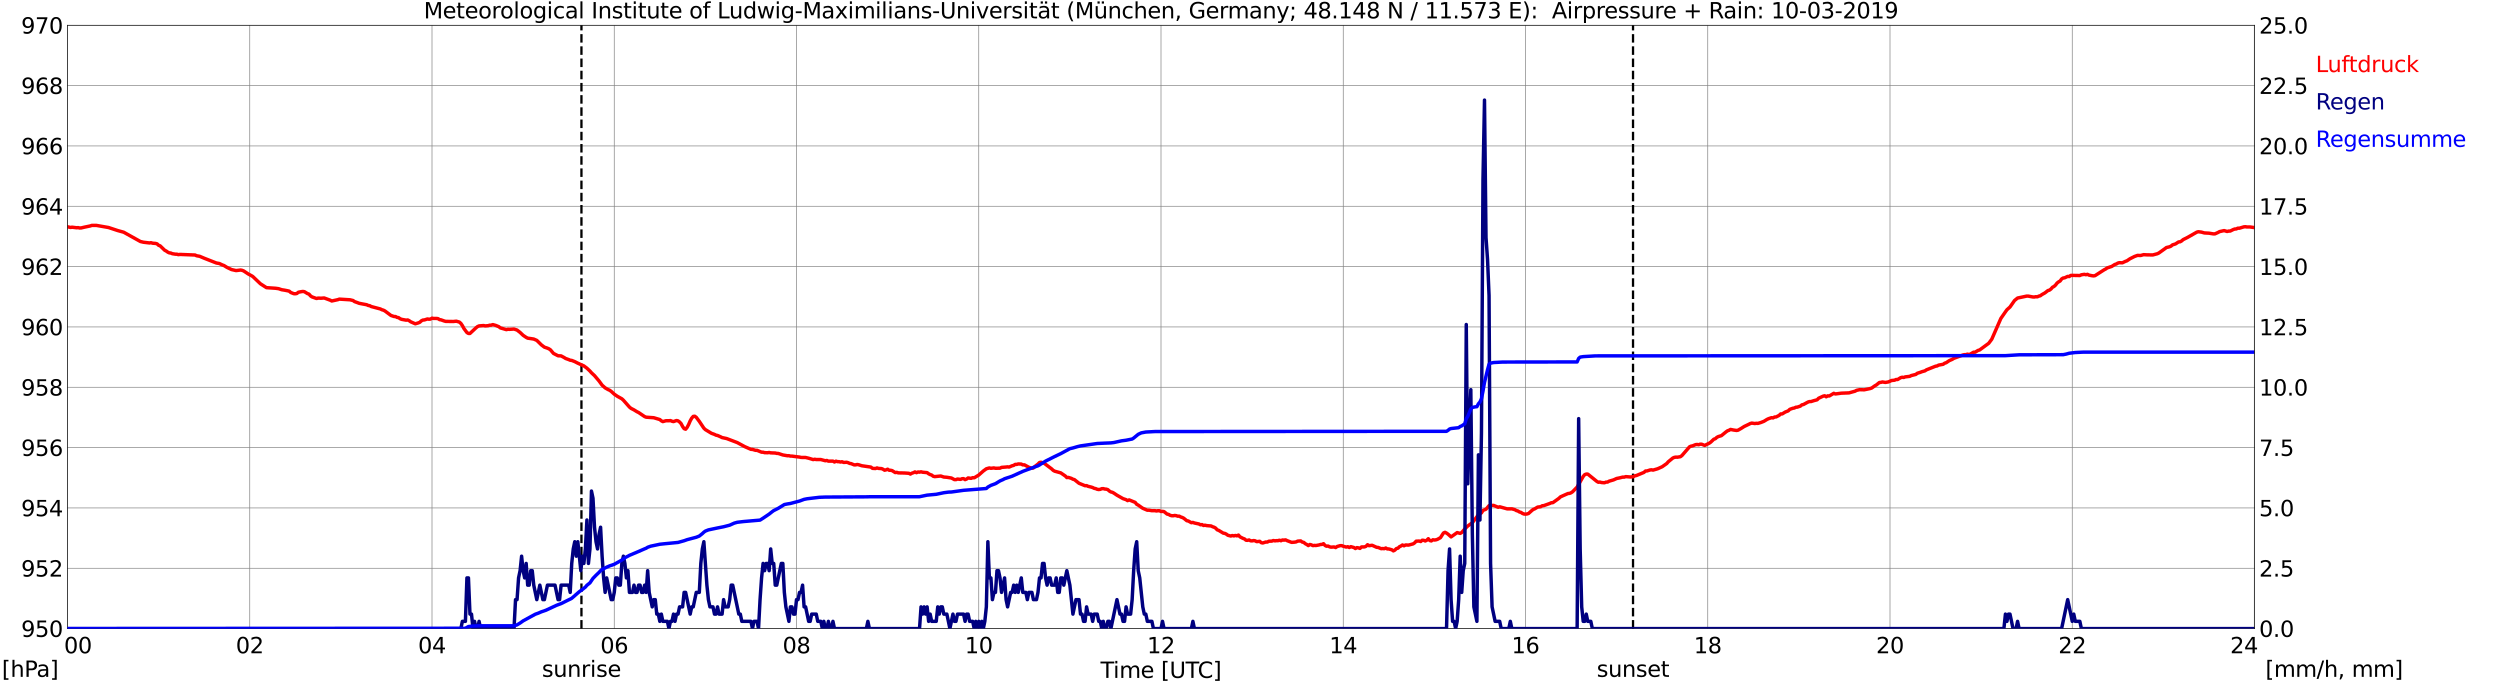 <?xml version="1.0" encoding="utf-8" standalone="no"?>
<!DOCTYPE svg PUBLIC "-//W3C//DTD SVG 1.1//EN"
  "http://www.w3.org/Graphics/SVG/1.1/DTD/svg11.dtd">
<svg xmlns:xlink="http://www.w3.org/1999/xlink" width="1085.4pt" height="296.64pt" viewBox="0 0 1085.4 296.64" xmlns="http://www.w3.org/2000/svg" version="1.1">
 <defs>
  <style type="text/css">*{stroke-linejoin: round; stroke-linecap: butt}</style>
 </defs>
 <g id="figure_1">
  <g id="patch_1">
   <path d="M 0 296.64 
L 1085.4 296.64 
L 1085.4 0 
L 0 0 
z
" style="fill: #ffffff"/>
  </g>
  <g id="axes_1">
   <g id="patch_2">
    <path d="M 29.306 272.909 
L 978.814 272.909 
L 978.814 10.976 
L 29.306 10.976 
z
" style="fill: #ffffff"/>
   </g>
   <g id="patch_3">
    <path d="M 978.814 272.909 
L 978.814 272.909 
L 978.814 10.976 
L 978.814 10.976 
z
" clip-path="url(#pd82ea2e065)" style="fill: #d3d3d3; opacity: 0.25; stroke: #d3d3d3; stroke-linejoin: miter"/>
   </g>
   <g id="matplotlib.axis_1">
    <g id="xtick_1">
     <g id="line2d_1">
      <path d="M 29.306 272.909 
L 29.306 10.976 
" clip-path="url(#pd82ea2e065)" style="fill: none; stroke: #808080; stroke-width: 0.3; stroke-linecap: square"/>
     </g>
     <g id="line2d_2"/>
     <g id="text_1">
      <!--    00 -->
      <g transform="translate(18.733 283.627) scale(0.095 -0.095)">
       <defs>
        <path id="DejaVuSans-20" transform="scale(0.016)"/>
        <path id="DejaVuSans-30" d="M 2034 4250 
Q 1547 4250 1301 3770 
Q 1056 3291 1056 2328 
Q 1056 1369 1301 889 
Q 1547 409 2034 409 
Q 2525 409 2770 889 
Q 3016 1369 3016 2328 
Q 3016 3291 2770 3770 
Q 2525 4250 2034 4250 
z
M 2034 4750 
Q 2819 4750 3233 4129 
Q 3647 3509 3647 2328 
Q 3647 1150 3233 529 
Q 2819 -91 2034 -91 
Q 1250 -91 836 529 
Q 422 1150 422 2328 
Q 422 3509 836 4129 
Q 1250 4750 2034 4750 
z
" transform="scale(0.016)"/>
       </defs>
       <use xlink:href="#DejaVuSans-20"/>
       <use xlink:href="#DejaVuSans-20" transform="translate(31.787 0)"/>
       <use xlink:href="#DejaVuSans-20" transform="translate(63.574 0)"/>
       <use xlink:href="#DejaVuSans-30" transform="translate(95.361 0)"/>
       <use xlink:href="#DejaVuSans-30" transform="translate(158.984 0)"/>
      </g>
     </g>
    </g>
    <g id="xtick_2">
     <g id="line2d_3">
      <path d="M 108.431 272.909 
L 108.431 10.976 
" clip-path="url(#pd82ea2e065)" style="fill: none; stroke: #808080; stroke-width: 0.3; stroke-linecap: square"/>
     </g>
     <g id="line2d_4"/>
     <g id="text_2">
      <!-- 02 -->
      <g transform="translate(102.387 283.627) scale(0.095 -0.095)">
       <defs>
        <path id="DejaVuSans-32" d="M 1228 531 
L 3431 531 
L 3431 0 
L 469 0 
L 469 531 
Q 828 903 1448 1529 
Q 2069 2156 2228 2338 
Q 2531 2678 2651 2914 
Q 2772 3150 2772 3378 
Q 2772 3750 2511 3984 
Q 2250 4219 1831 4219 
Q 1534 4219 1204 4116 
Q 875 4013 500 3803 
L 500 4441 
Q 881 4594 1212 4672 
Q 1544 4750 1819 4750 
Q 2544 4750 2975 4387 
Q 3406 4025 3406 3419 
Q 3406 3131 3298 2873 
Q 3191 2616 2906 2266 
Q 2828 2175 2409 1742 
Q 1991 1309 1228 531 
z
" transform="scale(0.016)"/>
       </defs>
       <use xlink:href="#DejaVuSans-30"/>
       <use xlink:href="#DejaVuSans-32" transform="translate(63.623 0)"/>
      </g>
     </g>
    </g>
    <g id="xtick_3">
     <g id="line2d_5">
      <path d="M 187.557 272.909 
L 187.557 10.976 
" clip-path="url(#pd82ea2e065)" style="fill: none; stroke: #808080; stroke-width: 0.3; stroke-linecap: square"/>
     </g>
     <g id="line2d_6"/>
     <g id="text_3">
      <!-- 04 -->
      <g transform="translate(181.513 283.627) scale(0.095 -0.095)">
       <defs>
        <path id="DejaVuSans-34" d="M 2419 4116 
L 825 1625 
L 2419 1625 
L 2419 4116 
z
M 2253 4666 
L 3047 4666 
L 3047 1625 
L 3713 1625 
L 3713 1100 
L 3047 1100 
L 3047 0 
L 2419 0 
L 2419 1100 
L 313 1100 
L 313 1709 
L 2253 4666 
z
" transform="scale(0.016)"/>
       </defs>
       <use xlink:href="#DejaVuSans-30"/>
       <use xlink:href="#DejaVuSans-34" transform="translate(63.623 0)"/>
      </g>
     </g>
    </g>
    <g id="xtick_4">
     <g id="line2d_7">
      <path d="M 266.683 272.909 
L 266.683 10.976 
" clip-path="url(#pd82ea2e065)" style="fill: none; stroke: #808080; stroke-width: 0.3; stroke-linecap: square"/>
     </g>
     <g id="line2d_8"/>
     <g id="text_4">
      <!-- 06 -->
      <g transform="translate(260.638 283.627) scale(0.095 -0.095)">
       <defs>
        <path id="DejaVuSans-36" d="M 2113 2584 
Q 1688 2584 1439 2293 
Q 1191 2003 1191 1497 
Q 1191 994 1439 701 
Q 1688 409 2113 409 
Q 2538 409 2786 701 
Q 3034 994 3034 1497 
Q 3034 2003 2786 2293 
Q 2538 2584 2113 2584 
z
M 3366 4563 
L 3366 3988 
Q 3128 4100 2886 4159 
Q 2644 4219 2406 4219 
Q 1781 4219 1451 3797 
Q 1122 3375 1075 2522 
Q 1259 2794 1537 2939 
Q 1816 3084 2150 3084 
Q 2853 3084 3261 2657 
Q 3669 2231 3669 1497 
Q 3669 778 3244 343 
Q 2819 -91 2113 -91 
Q 1303 -91 875 529 
Q 447 1150 447 2328 
Q 447 3434 972 4092 
Q 1497 4750 2381 4750 
Q 2619 4750 2861 4703 
Q 3103 4656 3366 4563 
z
" transform="scale(0.016)"/>
       </defs>
       <use xlink:href="#DejaVuSans-30"/>
       <use xlink:href="#DejaVuSans-36" transform="translate(63.623 0)"/>
      </g>
     </g>
    </g>
    <g id="xtick_5">
     <g id="line2d_9">
      <path d="M 345.808 272.909 
L 345.808 10.976 
" clip-path="url(#pd82ea2e065)" style="fill: none; stroke: #808080; stroke-width: 0.3; stroke-linecap: square"/>
     </g>
     <g id="line2d_10"/>
     <g id="text_5">
      <!-- 08 -->
      <g transform="translate(339.764 283.627) scale(0.095 -0.095)">
       <defs>
        <path id="DejaVuSans-38" d="M 2034 2216 
Q 1584 2216 1326 1975 
Q 1069 1734 1069 1313 
Q 1069 891 1326 650 
Q 1584 409 2034 409 
Q 2484 409 2743 651 
Q 3003 894 3003 1313 
Q 3003 1734 2745 1975 
Q 2488 2216 2034 2216 
z
M 1403 2484 
Q 997 2584 770 2862 
Q 544 3141 544 3541 
Q 544 4100 942 4425 
Q 1341 4750 2034 4750 
Q 2731 4750 3128 4425 
Q 3525 4100 3525 3541 
Q 3525 3141 3298 2862 
Q 3072 2584 2669 2484 
Q 3125 2378 3379 2068 
Q 3634 1759 3634 1313 
Q 3634 634 3220 271 
Q 2806 -91 2034 -91 
Q 1263 -91 848 271 
Q 434 634 434 1313 
Q 434 1759 690 2068 
Q 947 2378 1403 2484 
z
M 1172 3481 
Q 1172 3119 1398 2916 
Q 1625 2713 2034 2713 
Q 2441 2713 2670 2916 
Q 2900 3119 2900 3481 
Q 2900 3844 2670 4047 
Q 2441 4250 2034 4250 
Q 1625 4250 1398 4047 
Q 1172 3844 1172 3481 
z
" transform="scale(0.016)"/>
       </defs>
       <use xlink:href="#DejaVuSans-30"/>
       <use xlink:href="#DejaVuSans-38" transform="translate(63.623 0)"/>
      </g>
     </g>
    </g>
    <g id="xtick_6">
     <g id="line2d_11">
      <path d="M 424.934 272.909 
L 424.934 10.976 
" clip-path="url(#pd82ea2e065)" style="fill: none; stroke: #808080; stroke-width: 0.3; stroke-linecap: square"/>
     </g>
     <g id="line2d_12"/>
     <g id="text_6">
      <!-- 10 -->
      <g transform="translate(418.89 283.627) scale(0.095 -0.095)">
       <defs>
        <path id="DejaVuSans-31" d="M 794 531 
L 1825 531 
L 1825 4091 
L 703 3866 
L 703 4441 
L 1819 4666 
L 2450 4666 
L 2450 531 
L 3481 531 
L 3481 0 
L 794 0 
L 794 531 
z
" transform="scale(0.016)"/>
       </defs>
       <use xlink:href="#DejaVuSans-31"/>
       <use xlink:href="#DejaVuSans-30" transform="translate(63.623 0)"/>
      </g>
     </g>
    </g>
    <g id="xtick_7">
     <g id="line2d_13">
      <path d="M 504.06 272.909 
L 504.06 10.976 
" clip-path="url(#pd82ea2e065)" style="fill: none; stroke: #808080; stroke-width: 0.3; stroke-linecap: square"/>
     </g>
     <g id="line2d_14"/>
     <g id="text_7">
      <!-- 12 -->
      <g transform="translate(498.015 283.627) scale(0.095 -0.095)">
       <use xlink:href="#DejaVuSans-31"/>
       <use xlink:href="#DejaVuSans-32" transform="translate(63.623 0)"/>
      </g>
     </g>
    </g>
    <g id="xtick_8">
     <g id="line2d_15">
      <path d="M 583.185 272.909 
L 583.185 10.976 
" clip-path="url(#pd82ea2e065)" style="fill: none; stroke: #808080; stroke-width: 0.3; stroke-linecap: square"/>
     </g>
     <g id="line2d_16"/>
     <g id="text_8">
      <!-- 14 -->
      <g transform="translate(577.141 283.627) scale(0.095 -0.095)">
       <use xlink:href="#DejaVuSans-31"/>
       <use xlink:href="#DejaVuSans-34" transform="translate(63.623 0)"/>
      </g>
     </g>
    </g>
    <g id="xtick_9">
     <g id="line2d_17">
      <path d="M 662.311 272.909 
L 662.311 10.976 
" clip-path="url(#pd82ea2e065)" style="fill: none; stroke: #808080; stroke-width: 0.3; stroke-linecap: square"/>
     </g>
     <g id="line2d_18"/>
     <g id="text_9">
      <!-- 16 -->
      <g transform="translate(656.267 283.627) scale(0.095 -0.095)">
       <use xlink:href="#DejaVuSans-31"/>
       <use xlink:href="#DejaVuSans-36" transform="translate(63.623 0)"/>
      </g>
     </g>
    </g>
    <g id="xtick_10">
     <g id="line2d_19">
      <path d="M 741.437 272.909 
L 741.437 10.976 
" clip-path="url(#pd82ea2e065)" style="fill: none; stroke: #808080; stroke-width: 0.3; stroke-linecap: square"/>
     </g>
     <g id="line2d_20"/>
     <g id="text_10">
      <!-- 18 -->
      <g transform="translate(735.392 283.627) scale(0.095 -0.095)">
       <use xlink:href="#DejaVuSans-31"/>
       <use xlink:href="#DejaVuSans-38" transform="translate(63.623 0)"/>
      </g>
     </g>
    </g>
    <g id="xtick_11">
     <g id="line2d_21">
      <path d="M 820.562 272.909 
L 820.562 10.976 
" clip-path="url(#pd82ea2e065)" style="fill: none; stroke: #808080; stroke-width: 0.3; stroke-linecap: square"/>
     </g>
     <g id="line2d_22"/>
     <g id="text_11">
      <!-- 20 -->
      <g transform="translate(814.518 283.627) scale(0.095 -0.095)">
       <use xlink:href="#DejaVuSans-32"/>
       <use xlink:href="#DejaVuSans-30" transform="translate(63.623 0)"/>
      </g>
     </g>
    </g>
    <g id="xtick_12">
     <g id="line2d_23">
      <path d="M 899.688 272.909 
L 899.688 10.976 
" clip-path="url(#pd82ea2e065)" style="fill: none; stroke: #808080; stroke-width: 0.3; stroke-linecap: square"/>
     </g>
     <g id="line2d_24"/>
     <g id="text_12">
      <!-- 22 -->
      <g transform="translate(893.644 283.627) scale(0.095 -0.095)">
       <use xlink:href="#DejaVuSans-32"/>
       <use xlink:href="#DejaVuSans-32" transform="translate(63.623 0)"/>
      </g>
     </g>
    </g>
    <g id="xtick_13">
     <g id="line2d_25">
      <path d="M 978.814 272.909 
L 978.814 10.976 
" clip-path="url(#pd82ea2e065)" style="fill: none; stroke: #808080; stroke-width: 0.3; stroke-linecap: square"/>
     </g>
     <g id="line2d_26"/>
     <g id="text_13">
      <!-- 24    -->
      <g transform="translate(968.241 283.627) scale(0.095 -0.095)">
       <use xlink:href="#DejaVuSans-32"/>
       <use xlink:href="#DejaVuSans-34" transform="translate(63.623 0)"/>
       <use xlink:href="#DejaVuSans-20" transform="translate(127.246 0)"/>
       <use xlink:href="#DejaVuSans-20" transform="translate(159.033 0)"/>
       <use xlink:href="#DejaVuSans-20" transform="translate(190.82 0)"/>
      </g>
     </g>
    </g>
    <g id="text_14">
     <!-- Time [UTC] -->
     <g transform="translate(477.806 294.322) scale(0.095 -0.095)">
      <defs>
       <path id="DejaVuSans-54" d="M -19 4666 
L 3928 4666 
L 3928 4134 
L 2272 4134 
L 2272 0 
L 1638 0 
L 1638 4134 
L -19 4134 
L -19 4666 
z
" transform="scale(0.016)"/>
       <path id="DejaVuSans-69" d="M 603 3500 
L 1178 3500 
L 1178 0 
L 603 0 
L 603 3500 
z
M 603 4863 
L 1178 4863 
L 1178 4134 
L 603 4134 
L 603 4863 
z
" transform="scale(0.016)"/>
       <path id="DejaVuSans-6d" d="M 3328 2828 
Q 3544 3216 3844 3400 
Q 4144 3584 4550 3584 
Q 5097 3584 5394 3201 
Q 5691 2819 5691 2113 
L 5691 0 
L 5113 0 
L 5113 2094 
Q 5113 2597 4934 2840 
Q 4756 3084 4391 3084 
Q 3944 3084 3684 2787 
Q 3425 2491 3425 1978 
L 3425 0 
L 2847 0 
L 2847 2094 
Q 2847 2600 2669 2842 
Q 2491 3084 2119 3084 
Q 1678 3084 1418 2786 
Q 1159 2488 1159 1978 
L 1159 0 
L 581 0 
L 581 3500 
L 1159 3500 
L 1159 2956 
Q 1356 3278 1631 3431 
Q 1906 3584 2284 3584 
Q 2666 3584 2933 3390 
Q 3200 3197 3328 2828 
z
" transform="scale(0.016)"/>
       <path id="DejaVuSans-65" d="M 3597 1894 
L 3597 1613 
L 953 1613 
Q 991 1019 1311 708 
Q 1631 397 2203 397 
Q 2534 397 2845 478 
Q 3156 559 3463 722 
L 3463 178 
Q 3153 47 2828 -22 
Q 2503 -91 2169 -91 
Q 1331 -91 842 396 
Q 353 884 353 1716 
Q 353 2575 817 3079 
Q 1281 3584 2069 3584 
Q 2775 3584 3186 3129 
Q 3597 2675 3597 1894 
z
M 3022 2063 
Q 3016 2534 2758 2815 
Q 2500 3097 2075 3097 
Q 1594 3097 1305 2825 
Q 1016 2553 972 2059 
L 3022 2063 
z
" transform="scale(0.016)"/>
       <path id="DejaVuSans-5b" d="M 550 4863 
L 1875 4863 
L 1875 4416 
L 1125 4416 
L 1125 -397 
L 1875 -397 
L 1875 -844 
L 550 -844 
L 550 4863 
z
" transform="scale(0.016)"/>
       <path id="DejaVuSans-55" d="M 556 4666 
L 1191 4666 
L 1191 1831 
Q 1191 1081 1462 751 
Q 1734 422 2344 422 
Q 2950 422 3222 751 
Q 3494 1081 3494 1831 
L 3494 4666 
L 4128 4666 
L 4128 1753 
Q 4128 841 3676 375 
Q 3225 -91 2344 -91 
Q 1459 -91 1007 375 
Q 556 841 556 1753 
L 556 4666 
z
" transform="scale(0.016)"/>
       <path id="DejaVuSans-43" d="M 4122 4306 
L 4122 3641 
Q 3803 3938 3442 4084 
Q 3081 4231 2675 4231 
Q 1875 4231 1450 3742 
Q 1025 3253 1025 2328 
Q 1025 1406 1450 917 
Q 1875 428 2675 428 
Q 3081 428 3442 575 
Q 3803 722 4122 1019 
L 4122 359 
Q 3791 134 3420 21 
Q 3050 -91 2638 -91 
Q 1578 -91 968 557 
Q 359 1206 359 2328 
Q 359 3453 968 4101 
Q 1578 4750 2638 4750 
Q 3056 4750 3426 4639 
Q 3797 4528 4122 4306 
z
" transform="scale(0.016)"/>
       <path id="DejaVuSans-5d" d="M 1947 4863 
L 1947 -844 
L 622 -844 
L 622 -397 
L 1369 -397 
L 1369 4416 
L 622 4416 
L 622 4863 
L 1947 4863 
z
" transform="scale(0.016)"/>
      </defs>
      <use xlink:href="#DejaVuSans-54"/>
      <use xlink:href="#DejaVuSans-69" transform="translate(57.959 0)"/>
      <use xlink:href="#DejaVuSans-6d" transform="translate(85.742 0)"/>
      <use xlink:href="#DejaVuSans-65" transform="translate(183.154 0)"/>
      <use xlink:href="#DejaVuSans-20" transform="translate(244.678 0)"/>
      <use xlink:href="#DejaVuSans-5b" transform="translate(276.465 0)"/>
      <use xlink:href="#DejaVuSans-55" transform="translate(315.479 0)"/>
      <use xlink:href="#DejaVuSans-54" transform="translate(388.672 0)"/>
      <use xlink:href="#DejaVuSans-43" transform="translate(443.881 0)"/>
      <use xlink:href="#DejaVuSans-5d" transform="translate(513.705 0)"/>
     </g>
    </g>
   </g>
   <g id="matplotlib.axis_2">
    <g id="ytick_1">
     <g id="line2d_27">
      <path d="M 29.306 272.909 
L 978.814 272.909 
" clip-path="url(#pd82ea2e065)" style="fill: none; stroke: #808080; stroke-width: 0.3; stroke-linecap: square"/>
     </g>
     <g id="line2d_28"/>
     <g id="text_15">
      <!-- 950 -->
      <g transform="translate(9.173 276.518) scale(0.095 -0.095)">
       <defs>
        <path id="DejaVuSans-39" d="M 703 97 
L 703 672 
Q 941 559 1184 500 
Q 1428 441 1663 441 
Q 2288 441 2617 861 
Q 2947 1281 2994 2138 
Q 2813 1869 2534 1725 
Q 2256 1581 1919 1581 
Q 1219 1581 811 2004 
Q 403 2428 403 3163 
Q 403 3881 828 4315 
Q 1253 4750 1959 4750 
Q 2769 4750 3195 4129 
Q 3622 3509 3622 2328 
Q 3622 1225 3098 567 
Q 2575 -91 1691 -91 
Q 1453 -91 1209 -44 
Q 966 3 703 97 
z
M 1959 2075 
Q 2384 2075 2632 2365 
Q 2881 2656 2881 3163 
Q 2881 3666 2632 3958 
Q 2384 4250 1959 4250 
Q 1534 4250 1286 3958 
Q 1038 3666 1038 3163 
Q 1038 2656 1286 2365 
Q 1534 2075 1959 2075 
z
" transform="scale(0.016)"/>
        <path id="DejaVuSans-35" d="M 691 4666 
L 3169 4666 
L 3169 4134 
L 1269 4134 
L 1269 2991 
Q 1406 3038 1543 3061 
Q 1681 3084 1819 3084 
Q 2600 3084 3056 2656 
Q 3513 2228 3513 1497 
Q 3513 744 3044 326 
Q 2575 -91 1722 -91 
Q 1428 -91 1123 -41 
Q 819 9 494 109 
L 494 744 
Q 775 591 1075 516 
Q 1375 441 1709 441 
Q 2250 441 2565 725 
Q 2881 1009 2881 1497 
Q 2881 1984 2565 2268 
Q 2250 2553 1709 2553 
Q 1456 2553 1204 2497 
Q 953 2441 691 2322 
L 691 4666 
z
" transform="scale(0.016)"/>
       </defs>
       <use xlink:href="#DejaVuSans-39"/>
       <use xlink:href="#DejaVuSans-35" transform="translate(63.623 0)"/>
       <use xlink:href="#DejaVuSans-30" transform="translate(127.246 0)"/>
      </g>
     </g>
    </g>
    <g id="ytick_2">
     <g id="line2d_29">
      <path d="M 29.306 246.715 
L 978.814 246.715 
" clip-path="url(#pd82ea2e065)" style="fill: none; stroke: #808080; stroke-width: 0.3; stroke-linecap: square"/>
     </g>
     <g id="line2d_30"/>
     <g id="text_16">
      <!-- 952 -->
      <g transform="translate(9.173 250.325) scale(0.095 -0.095)">
       <use xlink:href="#DejaVuSans-39"/>
       <use xlink:href="#DejaVuSans-35" transform="translate(63.623 0)"/>
       <use xlink:href="#DejaVuSans-32" transform="translate(127.246 0)"/>
      </g>
     </g>
    </g>
    <g id="ytick_3">
     <g id="line2d_31">
      <path d="M 29.306 220.522 
L 978.814 220.522 
" clip-path="url(#pd82ea2e065)" style="fill: none; stroke: #808080; stroke-width: 0.3; stroke-linecap: square"/>
     </g>
     <g id="line2d_32"/>
     <g id="text_17">
      <!-- 954 -->
      <g transform="translate(9.173 224.131) scale(0.095 -0.095)">
       <use xlink:href="#DejaVuSans-39"/>
       <use xlink:href="#DejaVuSans-35" transform="translate(63.623 0)"/>
       <use xlink:href="#DejaVuSans-34" transform="translate(127.246 0)"/>
      </g>
     </g>
    </g>
    <g id="ytick_4">
     <g id="line2d_33">
      <path d="M 29.306 194.329 
L 978.814 194.329 
" clip-path="url(#pd82ea2e065)" style="fill: none; stroke: #808080; stroke-width: 0.3; stroke-linecap: square"/>
     </g>
     <g id="line2d_34"/>
     <g id="text_18">
      <!-- 956 -->
      <g transform="translate(9.173 197.938) scale(0.095 -0.095)">
       <use xlink:href="#DejaVuSans-39"/>
       <use xlink:href="#DejaVuSans-35" transform="translate(63.623 0)"/>
       <use xlink:href="#DejaVuSans-36" transform="translate(127.246 0)"/>
      </g>
     </g>
    </g>
    <g id="ytick_5">
     <g id="line2d_35">
      <path d="M 29.306 168.136 
L 978.814 168.136 
" clip-path="url(#pd82ea2e065)" style="fill: none; stroke: #808080; stroke-width: 0.3; stroke-linecap: square"/>
     </g>
     <g id="line2d_36"/>
     <g id="text_19">
      <!-- 958 -->
      <g transform="translate(9.173 171.745) scale(0.095 -0.095)">
       <use xlink:href="#DejaVuSans-39"/>
       <use xlink:href="#DejaVuSans-35" transform="translate(63.623 0)"/>
       <use xlink:href="#DejaVuSans-38" transform="translate(127.246 0)"/>
      </g>
     </g>
    </g>
    <g id="ytick_6">
     <g id="line2d_37">
      <path d="M 29.306 141.942 
L 978.814 141.942 
" clip-path="url(#pd82ea2e065)" style="fill: none; stroke: #808080; stroke-width: 0.3; stroke-linecap: square"/>
     </g>
     <g id="line2d_38"/>
     <g id="text_20">
      <!-- 960 -->
      <g transform="translate(9.173 145.551) scale(0.095 -0.095)">
       <use xlink:href="#DejaVuSans-39"/>
       <use xlink:href="#DejaVuSans-36" transform="translate(63.623 0)"/>
       <use xlink:href="#DejaVuSans-30" transform="translate(127.246 0)"/>
      </g>
     </g>
    </g>
    <g id="ytick_7">
     <g id="line2d_39">
      <path d="M 29.306 115.749 
L 978.814 115.749 
" clip-path="url(#pd82ea2e065)" style="fill: none; stroke: #808080; stroke-width: 0.3; stroke-linecap: square"/>
     </g>
     <g id="line2d_40"/>
     <g id="text_21">
      <!-- 962 -->
      <g transform="translate(9.173 119.358) scale(0.095 -0.095)">
       <use xlink:href="#DejaVuSans-39"/>
       <use xlink:href="#DejaVuSans-36" transform="translate(63.623 0)"/>
       <use xlink:href="#DejaVuSans-32" transform="translate(127.246 0)"/>
      </g>
     </g>
    </g>
    <g id="ytick_8">
     <g id="line2d_41">
      <path d="M 29.306 89.556 
L 978.814 89.556 
" clip-path="url(#pd82ea2e065)" style="fill: none; stroke: #808080; stroke-width: 0.3; stroke-linecap: square"/>
     </g>
     <g id="line2d_42"/>
     <g id="text_22">
      <!-- 964 -->
      <g transform="translate(9.173 93.165) scale(0.095 -0.095)">
       <use xlink:href="#DejaVuSans-39"/>
       <use xlink:href="#DejaVuSans-36" transform="translate(63.623 0)"/>
       <use xlink:href="#DejaVuSans-34" transform="translate(127.246 0)"/>
      </g>
     </g>
    </g>
    <g id="ytick_9">
     <g id="line2d_43">
      <path d="M 29.306 63.362 
L 978.814 63.362 
" clip-path="url(#pd82ea2e065)" style="fill: none; stroke: #808080; stroke-width: 0.3; stroke-linecap: square"/>
     </g>
     <g id="line2d_44"/>
     <g id="text_23">
      <!-- 966 -->
      <g transform="translate(9.173 66.972) scale(0.095 -0.095)">
       <use xlink:href="#DejaVuSans-39"/>
       <use xlink:href="#DejaVuSans-36" transform="translate(63.623 0)"/>
       <use xlink:href="#DejaVuSans-36" transform="translate(127.246 0)"/>
      </g>
     </g>
    </g>
    <g id="ytick_10">
     <g id="line2d_45">
      <path d="M 29.306 37.169 
L 978.814 37.169 
" clip-path="url(#pd82ea2e065)" style="fill: none; stroke: #808080; stroke-width: 0.3; stroke-linecap: square"/>
     </g>
     <g id="line2d_46"/>
     <g id="text_24">
      <!-- 968 -->
      <g transform="translate(9.173 40.778) scale(0.095 -0.095)">
       <use xlink:href="#DejaVuSans-39"/>
       <use xlink:href="#DejaVuSans-36" transform="translate(63.623 0)"/>
       <use xlink:href="#DejaVuSans-38" transform="translate(127.246 0)"/>
      </g>
     </g>
    </g>
    <g id="ytick_11">
     <g id="line2d_47">
      <path d="M 29.306 10.976 
L 978.814 10.976 
" clip-path="url(#pd82ea2e065)" style="fill: none; stroke: #808080; stroke-width: 0.3; stroke-linecap: square"/>
     </g>
     <g id="line2d_48"/>
     <g id="text_25">
      <!-- 970 -->
      <g transform="translate(9.173 14.585) scale(0.095 -0.095)">
       <defs>
        <path id="DejaVuSans-37" d="M 525 4666 
L 3525 4666 
L 3525 4397 
L 1831 0 
L 1172 0 
L 2766 4134 
L 525 4134 
L 525 4666 
z
" transform="scale(0.016)"/>
       </defs>
       <use xlink:href="#DejaVuSans-39"/>
       <use xlink:href="#DejaVuSans-37" transform="translate(63.623 0)"/>
       <use xlink:href="#DejaVuSans-30" transform="translate(127.246 0)"/>
      </g>
     </g>
    </g>
   </g>
   <g id="line2d_49">
    <path d="M 252.44 272.909 
L 252.44 10.976 
" clip-path="url(#pd82ea2e065)" style="fill: none; stroke-dasharray: 3.7,1.6; stroke-dashoffset: 0; stroke: #000000"/>
   </g>
   <g id="line2d_50">
    <path d="M 708.995 272.909 
L 708.995 10.976 
" clip-path="url(#pd82ea2e065)" style="fill: none; stroke-dasharray: 3.7,1.6; stroke-dashoffset: 0; stroke: #000000"/>
   </g>
   <g id="line2d_51">
    <path d="M 29.306 98.461 
L 30.625 98.749 
L 31.284 98.645 
L 33.262 98.88 
L 33.921 98.828 
L 34.581 98.985 
L 35.24 98.959 
L 36.559 98.645 
L 39.197 98.095 
L 39.856 97.859 
L 41.834 97.859 
L 47.109 98.776 
L 51.065 100.085 
L 53.703 100.819 
L 60.956 104.853 
L 62.275 105.167 
L 64.912 105.481 
L 65.572 105.376 
L 66.231 105.586 
L 67.55 105.691 
L 68.209 105.874 
L 68.869 106.503 
L 69.528 106.738 
L 71.506 108.651 
L 72.166 108.991 
L 72.825 109.463 
L 73.484 109.777 
L 74.144 109.855 
L 74.803 110.144 
L 76.122 110.353 
L 76.781 110.353 
L 77.441 110.563 
L 78.1 110.458 
L 84.694 110.72 
L 85.353 111.034 
L 86.672 111.27 
L 88.65 112.108 
L 93.925 114.177 
L 95.244 114.413 
L 96.563 115.042 
L 97.222 115.277 
L 98.541 116.089 
L 100.519 117.032 
L 102.497 117.478 
L 104.475 117.242 
L 105.135 117.373 
L 105.794 117.635 
L 107.772 118.945 
L 109.091 119.652 
L 109.75 120.045 
L 113.047 123.188 
L 115.685 124.89 
L 119.641 125.152 
L 120.96 125.336 
L 122.278 125.781 
L 123.597 125.991 
L 124.916 126.252 
L 125.575 126.41 
L 126.235 126.986 
L 127.553 127.51 
L 128.213 127.536 
L 128.872 127.431 
L 129.532 126.881 
L 130.85 126.619 
L 131.51 126.541 
L 132.169 126.645 
L 133.488 127.457 
L 134.147 127.693 
L 134.807 128.453 
L 135.466 128.898 
L 137.444 129.605 
L 138.104 129.422 
L 139.422 129.474 
L 140.741 129.369 
L 143.379 130.339 
L 144.038 130.679 
L 146.676 130.103 
L 147.335 129.867 
L 151.951 130.155 
L 153.269 130.47 
L 153.929 130.941 
L 155.247 131.413 
L 155.907 131.674 
L 157.226 131.936 
L 159.204 132.303 
L 159.863 132.617 
L 160.523 132.722 
L 161.182 133.089 
L 165.138 134.137 
L 165.798 134.477 
L 166.457 134.66 
L 167.116 135.001 
L 169.754 136.966 
L 171.073 137.411 
L 171.732 137.437 
L 172.391 137.804 
L 173.051 137.908 
L 173.71 138.38 
L 174.37 138.642 
L 176.348 139.009 
L 177.007 138.904 
L 177.666 139.244 
L 178.326 139.716 
L 180.304 140.58 
L 181.623 140.187 
L 182.282 139.899 
L 182.941 139.297 
L 183.601 138.956 
L 184.26 138.904 
L 185.579 138.485 
L 186.238 138.589 
L 186.898 138.537 
L 187.557 138.144 
L 188.216 138.249 
L 189.535 138.249 
L 190.195 138.354 
L 190.854 138.773 
L 191.513 138.878 
L 192.832 139.349 
L 193.492 139.532 
L 196.788 139.585 
L 198.107 139.454 
L 199.426 139.821 
L 200.085 140.397 
L 200.745 141.366 
L 201.404 142.597 
L 202.723 144.378 
L 203.382 144.771 
L 204.042 144.771 
L 205.36 143.54 
L 206.679 142.309 
L 207.339 141.785 
L 207.998 141.497 
L 209.976 141.34 
L 210.635 141.497 
L 211.954 141.392 
L 212.614 141.183 
L 213.273 141.183 
L 213.932 140.921 
L 215.251 141.287 
L 216.57 141.837 
L 217.229 142.361 
L 219.867 143.121 
L 220.526 142.938 
L 221.186 142.99 
L 223.164 142.859 
L 224.482 143.304 
L 225.801 144.326 
L 227.12 145.583 
L 228.439 146.474 
L 229.098 146.814 
L 230.417 146.998 
L 231.736 147.207 
L 233.054 147.783 
L 234.373 149.067 
L 235.033 149.722 
L 236.351 150.717 
L 237.67 151.162 
L 238.329 151.45 
L 238.989 151.896 
L 240.308 153.441 
L 242.286 154.463 
L 243.604 154.515 
L 244.923 155.222 
L 245.583 155.641 
L 246.901 156.113 
L 247.561 156.401 
L 248.22 156.48 
L 249.539 157.003 
L 250.858 157.684 
L 253.495 158.863 
L 254.814 159.858 
L 256.133 161.09 
L 256.792 161.849 
L 258.111 163.08 
L 260.089 165.411 
L 261.408 167.219 
L 262.726 168.397 
L 264.045 169.157 
L 264.705 169.445 
L 265.364 169.917 
L 266.683 171.122 
L 268.002 172.038 
L 269.98 173.138 
L 270.639 173.741 
L 273.277 176.727 
L 273.936 177.277 
L 275.255 177.958 
L 276.573 178.77 
L 277.233 179.084 
L 279.87 180.866 
L 280.53 181.127 
L 283.827 181.363 
L 286.464 182.149 
L 287.124 182.699 
L 287.783 183.04 
L 289.102 182.673 
L 290.42 182.673 
L 291.08 182.594 
L 291.739 182.882 
L 292.399 183.04 
L 293.717 182.568 
L 294.377 182.725 
L 295.036 183.197 
L 295.696 183.904 
L 296.355 185.161 
L 297.014 186.104 
L 297.674 186.34 
L 298.333 185.528 
L 298.992 184.271 
L 299.652 182.725 
L 300.311 181.547 
L 300.971 180.787 
L 301.63 180.708 
L 302.289 181.18 
L 303.608 182.935 
L 305.586 185.895 
L 306.246 186.523 
L 308.883 188.121 
L 310.202 188.593 
L 310.861 188.933 
L 311.521 189.064 
L 312.839 189.64 
L 313.499 189.981 
L 315.477 190.4 
L 320.093 192.155 
L 323.39 193.936 
L 326.027 195.088 
L 326.686 195.115 
L 328.005 195.508 
L 328.665 195.508 
L 330.643 196.32 
L 331.302 196.32 
L 331.961 196.529 
L 333.28 196.555 
L 333.94 196.451 
L 334.599 196.608 
L 336.577 196.686 
L 337.236 196.843 
L 337.896 196.87 
L 339.874 197.524 
L 341.852 197.865 
L 342.512 197.839 
L 343.171 198.022 
L 343.83 198.022 
L 345.149 198.205 
L 347.127 198.441 
L 347.787 198.598 
L 349.765 198.625 
L 351.083 198.939 
L 352.402 199.332 
L 353.062 199.541 
L 353.721 199.384 
L 354.38 199.515 
L 356.359 199.515 
L 358.337 200.039 
L 358.996 199.908 
L 359.655 200.222 
L 361.634 200.196 
L 362.293 200.589 
L 362.952 200.222 
L 363.612 200.432 
L 364.271 200.432 
L 364.93 200.615 
L 365.59 200.458 
L 366.249 200.772 
L 367.568 200.694 
L 368.227 200.877 
L 368.887 201.192 
L 369.546 201.296 
L 370.865 201.846 
L 371.524 201.82 
L 372.184 201.663 
L 372.843 201.794 
L 374.162 202.213 
L 378.118 202.789 
L 378.777 203.339 
L 380.096 203.418 
L 380.756 203.156 
L 381.415 203.366 
L 382.734 203.444 
L 383.393 203.732 
L 384.053 204.151 
L 384.712 203.994 
L 385.371 203.706 
L 386.031 204.178 
L 386.69 204.178 
L 387.349 204.335 
L 388.668 205.173 
L 389.328 205.068 
L 389.987 205.304 
L 392.624 205.356 
L 394.603 205.487 
L 395.262 205.828 
L 395.921 205.435 
L 396.581 205.225 
L 397.24 204.885 
L 397.899 205.225 
L 398.559 204.911 
L 399.218 204.99 
L 399.878 204.832 
L 400.537 205.016 
L 402.515 205.199 
L 403.175 205.697 
L 403.834 206.037 
L 404.493 206.247 
L 405.153 206.771 
L 405.812 206.928 
L 408.45 206.666 
L 409.768 207.111 
L 411.087 207.216 
L 412.406 207.426 
L 413.065 207.53 
L 414.384 208.238 
L 415.043 208.238 
L 415.703 207.976 
L 417.022 208.133 
L 417.681 207.845 
L 418.34 207.792 
L 419 208.238 
L 419.659 207.976 
L 420.318 207.504 
L 421.637 207.687 
L 422.297 207.373 
L 422.956 207.452 
L 424.934 206.247 
L 426.912 204.492 
L 428.231 203.523 
L 429.55 203.156 
L 430.209 203.313 
L 431.528 203.156 
L 432.187 203.313 
L 434.165 203.261 
L 434.825 202.92 
L 436.803 202.763 
L 437.462 202.685 
L 438.122 202.789 
L 439.44 202.213 
L 440.1 202.056 
L 440.759 201.611 
L 441.419 201.637 
L 442.078 201.427 
L 443.397 201.48 
L 444.056 201.846 
L 444.716 201.794 
L 446.694 202.868 
L 448.012 203.287 
L 448.672 203.182 
L 449.331 202.501 
L 450.65 201.48 
L 451.309 200.799 
L 451.969 200.694 
L 453.287 201.087 
L 456.584 203.575 
L 457.244 204.204 
L 457.903 204.57 
L 460.541 205.304 
L 462.519 206.666 
L 463.178 207.347 
L 463.838 207.268 
L 465.156 207.687 
L 465.816 208.054 
L 466.475 208.238 
L 467.794 209.285 
L 468.453 209.809 
L 471.091 210.883 
L 471.75 210.831 
L 472.409 211.145 
L 473.728 211.459 
L 474.388 211.669 
L 475.047 212.009 
L 475.706 212.14 
L 476.366 212.428 
L 477.025 212.533 
L 477.685 212.455 
L 478.344 212.167 
L 479.003 212.14 
L 479.663 212.324 
L 480.322 212.376 
L 480.981 212.586 
L 481.641 213.188 
L 482.3 213.581 
L 482.96 213.738 
L 483.619 214.105 
L 484.938 214.995 
L 487.575 216.488 
L 488.894 216.934 
L 489.553 217.353 
L 490.213 217.038 
L 492.85 218.112 
L 493.51 218.951 
L 494.169 219.291 
L 495.488 220.234 
L 496.147 220.679 
L 498.125 221.518 
L 498.785 221.491 
L 500.103 221.727 
L 501.422 221.701 
L 502.082 221.858 
L 502.741 221.727 
L 503.4 221.753 
L 504.06 222.068 
L 504.719 222.015 
L 505.379 222.12 
L 506.697 223.194 
L 507.357 223.325 
L 508.016 223.718 
L 508.675 223.901 
L 509.335 223.927 
L 509.994 223.796 
L 510.654 223.875 
L 511.313 224.111 
L 511.972 224.084 
L 512.632 224.451 
L 513.291 224.661 
L 513.95 225.001 
L 515.269 226.075 
L 515.929 226.206 
L 517.247 226.94 
L 517.907 226.809 
L 518.566 227.071 
L 520.544 227.49 
L 521.204 227.856 
L 521.863 227.752 
L 522.522 228.144 
L 523.182 228.013 
L 523.841 228.197 
L 525.819 228.354 
L 526.479 228.694 
L 527.138 228.904 
L 527.797 229.297 
L 528.457 230.03 
L 529.116 230.266 
L 531.094 231.471 
L 531.754 231.576 
L 532.413 231.89 
L 533.073 232.388 
L 534.391 232.728 
L 535.051 232.493 
L 535.71 232.676 
L 536.369 232.466 
L 537.029 232.65 
L 537.688 232.309 
L 538.348 233.069 
L 539.666 233.75 
L 540.326 233.986 
L 540.985 234.562 
L 541.644 234.588 
L 542.304 234.431 
L 542.963 234.798 
L 543.623 234.824 
L 544.282 234.693 
L 544.941 234.798 
L 545.601 235.164 
L 546.919 235.007 
L 547.579 235.61 
L 548.238 235.74 
L 549.557 235.321 
L 550.216 235.348 
L 550.876 234.981 
L 552.195 234.928 
L 552.854 234.667 
L 553.513 234.824 
L 554.173 234.719 
L 554.832 234.745 
L 555.491 234.536 
L 556.151 234.771 
L 556.81 234.431 
L 557.47 234.509 
L 558.129 234.378 
L 558.788 234.719 
L 560.107 235.217 
L 560.766 235.479 
L 562.085 235.374 
L 562.745 235.269 
L 563.404 234.928 
L 564.723 234.85 
L 565.382 235.348 
L 566.042 235.479 
L 566.701 236.055 
L 567.36 236.395 
L 568.02 236.867 
L 568.679 236.395 
L 569.338 236.552 
L 569.998 236.893 
L 570.657 236.788 
L 571.317 236.841 
L 572.635 236.605 
L 573.295 236.395 
L 573.954 236.369 
L 574.613 236.055 
L 575.273 236.814 
L 575.932 237.155 
L 576.592 237.05 
L 577.251 237.417 
L 577.91 237.548 
L 579.229 237.469 
L 579.889 237.731 
L 580.548 237.26 
L 581.867 236.893 
L 582.526 236.893 
L 583.185 237.155 
L 584.504 237.522 
L 585.164 237.364 
L 585.823 237.705 
L 586.482 237.338 
L 587.801 237.705 
L 588.46 238.15 
L 589.12 237.757 
L 589.779 237.862 
L 590.439 238.098 
L 591.098 237.469 
L 592.417 237.443 
L 593.076 237.181 
L 593.736 236.5 
L 594.395 236.919 
L 595.714 236.736 
L 597.692 237.626 
L 598.351 237.679 
L 599.67 238.229 
L 600.329 238.15 
L 600.989 238.229 
L 601.648 237.915 
L 602.307 238.334 
L 602.967 238.334 
L 604.286 238.7 
L 604.945 239.172 
L 605.604 238.831 
L 606.264 238.15 
L 606.923 238.019 
L 607.582 237.364 
L 608.242 237.05 
L 608.901 236.605 
L 609.561 236.972 
L 610.22 236.605 
L 611.539 236.657 
L 613.517 236.133 
L 614.176 235.688 
L 614.836 234.955 
L 616.154 234.902 
L 616.814 235.112 
L 617.473 234.536 
L 618.133 234.588 
L 618.792 234.876 
L 619.451 234.536 
L 620.111 233.881 
L 620.77 234.693 
L 621.429 234.85 
L 622.089 234.352 
L 622.748 234.457 
L 623.408 234.378 
L 624.067 234.169 
L 625.386 233.435 
L 626.705 231.392 
L 627.364 231.104 
L 628.023 231.445 
L 628.683 231.916 
L 630.001 233.095 
L 632.639 231.235 
L 633.958 231.576 
L 634.617 231.209 
L 635.936 229.664 
L 637.255 228.354 
L 638.573 227.411 
L 639.233 226.94 
L 641.211 224.373 
L 641.87 223.456 
L 643.189 222.67 
L 643.848 221.596 
L 645.167 221.072 
L 646.486 219.527 
L 647.145 219.632 
L 647.805 219.422 
L 648.464 219.422 
L 650.442 220.234 
L 651.102 220.025 
L 654.399 220.941 
L 656.377 220.915 
L 657.695 221.282 
L 658.355 221.675 
L 659.014 221.858 
L 659.674 222.277 
L 660.333 222.46 
L 660.992 222.906 
L 661.652 223.168 
L 662.311 223.22 
L 662.97 223.142 
L 663.63 222.932 
L 664.949 221.753 
L 665.608 221.203 
L 666.267 220.941 
L 667.586 220.155 
L 668.905 219.998 
L 669.564 219.579 
L 670.224 219.527 
L 672.861 218.584 
L 673.521 218.27 
L 674.18 218.243 
L 676.817 216.357 
L 677.477 215.729 
L 678.796 215.126 
L 680.774 214.262 
L 681.433 214.21 
L 682.092 213.948 
L 682.752 213.502 
L 684.73 211.459 
L 687.368 206.849 
L 688.027 206.063 
L 688.686 205.828 
L 689.346 205.828 
L 693.302 209.023 
L 693.961 209.39 
L 694.621 209.285 
L 695.28 209.495 
L 696.599 209.6 
L 697.258 209.311 
L 697.918 209.311 
L 698.577 208.919 
L 700.555 208.342 
L 701.874 207.74 
L 703.193 207.478 
L 704.511 207.137 
L 705.171 207.164 
L 705.83 206.928 
L 707.808 207.085 
L 709.127 206.954 
L 709.786 206.587 
L 710.446 206.456 
L 713.743 205.094 
L 714.402 204.492 
L 715.062 204.466 
L 716.38 204.047 
L 717.04 203.968 
L 717.699 204.099 
L 719.677 203.523 
L 721.655 202.632 
L 723.633 201.244 
L 724.293 200.484 
L 726.271 198.86 
L 726.93 198.572 
L 727.59 198.467 
L 728.249 198.494 
L 729.568 198.284 
L 730.227 197.786 
L 733.524 193.988 
L 734.184 193.7 
L 734.843 193.569 
L 736.162 193.045 
L 736.821 192.967 
L 737.48 193.098 
L 738.14 192.836 
L 738.799 192.862 
L 740.118 193.386 
L 741.437 192.731 
L 742.096 192.417 
L 742.756 191.945 
L 744.074 190.688 
L 744.734 190.478 
L 745.393 189.876 
L 746.052 189.535 
L 747.371 189.143 
L 749.349 187.519 
L 750.009 187.047 
L 750.668 186.811 
L 751.327 186.445 
L 752.646 186.707 
L 753.965 186.89 
L 754.624 186.759 
L 755.943 185.999 
L 757.262 185.161 
L 759.24 184.218 
L 759.899 183.878 
L 760.559 183.694 
L 761.878 183.878 
L 762.537 183.773 
L 763.196 183.825 
L 764.515 183.432 
L 765.834 182.909 
L 767.153 182.097 
L 767.812 181.782 
L 769.131 181.337 
L 769.79 181.442 
L 770.449 181.049 
L 771.109 181.023 
L 772.428 180.342 
L 773.087 179.713 
L 773.746 179.713 
L 775.065 178.901 
L 776.384 178.377 
L 777.043 177.722 
L 778.362 177.251 
L 779.021 177.146 
L 779.681 176.806 
L 780.34 176.753 
L 781.659 176.308 
L 782.318 175.758 
L 782.978 175.627 
L 784.956 174.553 
L 785.615 174.343 
L 786.275 174.343 
L 787.593 173.924 
L 788.912 173.584 
L 789.572 172.903 
L 791.55 171.986 
L 792.209 171.829 
L 792.868 172.274 
L 793.528 171.855 
L 794.187 171.934 
L 796.165 170.755 
L 796.825 171.043 
L 799.462 170.702 
L 802.759 170.572 
L 805.397 169.838 
L 806.056 169.471 
L 807.375 169.183 
L 809.353 169.236 
L 811.99 168.686 
L 812.65 168.45 
L 813.969 167.507 
L 814.628 167.14 
L 815.947 166.066 
L 816.606 166.014 
L 817.265 165.831 
L 818.584 166.04 
L 819.903 165.804 
L 821.222 165.202 
L 822.541 165.071 
L 823.2 164.757 
L 823.859 164.783 
L 825.178 163.971 
L 825.837 163.787 
L 826.497 163.892 
L 827.156 163.63 
L 829.134 163.395 
L 829.794 163.054 
L 831.772 162.556 
L 832.431 162.059 
L 833.75 161.64 
L 834.409 161.378 
L 835.728 161.011 
L 836.388 160.566 
L 840.344 158.994 
L 841.003 158.889 
L 841.663 158.523 
L 843.641 158.156 
L 844.3 157.684 
L 844.959 157.475 
L 846.278 156.584 
L 847.597 156.008 
L 848.256 155.589 
L 852.213 154.122 
L 852.872 153.965 
L 853.531 153.965 
L 854.191 153.755 
L 854.85 153.913 
L 855.51 153.703 
L 856.828 152.917 
L 857.488 152.917 
L 858.806 152.131 
L 859.466 151.948 
L 863.422 149.041 
L 864.741 147.286 
L 868.697 138.249 
L 870.675 135.394 
L 871.335 134.477 
L 872.653 133.298 
L 874.632 130.47 
L 875.95 129.396 
L 879.907 128.557 
L 880.566 128.557 
L 882.544 128.924 
L 883.204 128.95 
L 883.863 128.819 
L 884.522 128.872 
L 885.182 128.557 
L 885.841 128.4 
L 886.5 127.903 
L 887.819 127.169 
L 889.138 126.148 
L 889.797 125.964 
L 890.457 125.467 
L 891.116 124.707 
L 891.775 124.367 
L 892.435 123.764 
L 893.094 122.9 
L 893.754 122.376 
L 894.413 122.009 
L 895.072 121.119 
L 895.732 120.699 
L 896.391 120.621 
L 897.71 119.992 
L 898.369 120.071 
L 899.029 119.573 
L 900.347 119.573 
L 902.985 119.626 
L 903.644 119.311 
L 904.963 119.102 
L 905.622 119.285 
L 906.282 119.102 
L 906.941 119.442 
L 908.26 119.704 
L 908.919 119.783 
L 909.579 119.678 
L 913.535 117.137 
L 914.194 116.797 
L 914.854 116.325 
L 916.832 115.67 
L 918.151 114.832 
L 918.81 114.623 
L 919.469 114.23 
L 920.129 114.046 
L 921.448 114.099 
L 922.766 113.47 
L 923.426 113.234 
L 924.745 112.344 
L 926.723 111.348 
L 928.041 110.877 
L 929.36 110.929 
L 930.679 110.563 
L 931.998 110.641 
L 933.316 110.667 
L 934.635 110.694 
L 936.613 110.17 
L 937.273 109.855 
L 939.91 107.97 
L 940.57 107.472 
L 941.888 107.158 
L 942.548 106.869 
L 943.207 106.319 
L 944.526 105.9 
L 945.845 105.036 
L 946.504 104.983 
L 947.163 104.617 
L 947.823 104.041 
L 949.801 103.045 
L 953.757 100.793 
L 954.417 100.609 
L 955.735 100.766 
L 957.054 101.133 
L 959.032 101.238 
L 961.01 101.552 
L 961.67 101.526 
L 962.989 100.924 
L 963.648 100.557 
L 965.626 100.112 
L 966.945 100.504 
L 967.604 100.321 
L 968.264 100.321 
L 969.582 99.666 
L 970.242 99.43 
L 970.901 99.404 
L 971.561 99.064 
L 972.22 99.09 
L 974.198 98.488 
L 974.857 98.435 
L 975.517 98.54 
L 976.836 98.54 
L 978.154 98.723 
L 978.154 98.723 
" clip-path="url(#pd82ea2e065)" style="fill: none; stroke: #ff0000; stroke-width: 1.5; stroke-linecap: square"/>
   </g>
   <g id="patch_4">
    <path d="M 29.306 272.909 
L 29.306 10.976 
" style="fill: none; stroke: #000000; stroke-width: 0.3; stroke-linejoin: miter; stroke-linecap: square"/>
   </g>
   <g id="patch_5">
    <path d="M 29.306 272.909 
L 978.814 272.909 
" style="fill: none; stroke: #000000; stroke-width: 0.3; stroke-linejoin: miter; stroke-linecap: square"/>
   </g>
   <g id="patch_6">
    <path d="M 29.306 10.976 
L 978.814 10.976 
" style="fill: none; stroke: #000000; stroke-width: 0.3; stroke-linejoin: miter; stroke-linecap: square"/>
   </g>
   <g id="text_26">
    <!-- sunrise -->
    <g transform="translate(235.276 293.863) scale(0.095 -0.095)">
     <defs>
      <path id="DejaVuSans-73" d="M 2834 3397 
L 2834 2853 
Q 2591 2978 2328 3040 
Q 2066 3103 1784 3103 
Q 1356 3103 1142 2972 
Q 928 2841 928 2578 
Q 928 2378 1081 2264 
Q 1234 2150 1697 2047 
L 1894 2003 
Q 2506 1872 2764 1633 
Q 3022 1394 3022 966 
Q 3022 478 2636 193 
Q 2250 -91 1575 -91 
Q 1294 -91 989 -36 
Q 684 19 347 128 
L 347 722 
Q 666 556 975 473 
Q 1284 391 1588 391 
Q 1994 391 2212 530 
Q 2431 669 2431 922 
Q 2431 1156 2273 1281 
Q 2116 1406 1581 1522 
L 1381 1569 
Q 847 1681 609 1914 
Q 372 2147 372 2553 
Q 372 3047 722 3315 
Q 1072 3584 1716 3584 
Q 2034 3584 2315 3537 
Q 2597 3491 2834 3397 
z
" transform="scale(0.016)"/>
      <path id="DejaVuSans-75" d="M 544 1381 
L 544 3500 
L 1119 3500 
L 1119 1403 
Q 1119 906 1312 657 
Q 1506 409 1894 409 
Q 2359 409 2629 706 
Q 2900 1003 2900 1516 
L 2900 3500 
L 3475 3500 
L 3475 0 
L 2900 0 
L 2900 538 
Q 2691 219 2414 64 
Q 2138 -91 1772 -91 
Q 1169 -91 856 284 
Q 544 659 544 1381 
z
M 1991 3584 
L 1991 3584 
z
" transform="scale(0.016)"/>
      <path id="DejaVuSans-6e" d="M 3513 2113 
L 3513 0 
L 2938 0 
L 2938 2094 
Q 2938 2591 2744 2837 
Q 2550 3084 2163 3084 
Q 1697 3084 1428 2787 
Q 1159 2491 1159 1978 
L 1159 0 
L 581 0 
L 581 3500 
L 1159 3500 
L 1159 2956 
Q 1366 3272 1645 3428 
Q 1925 3584 2291 3584 
Q 2894 3584 3203 3211 
Q 3513 2838 3513 2113 
z
" transform="scale(0.016)"/>
      <path id="DejaVuSans-72" d="M 2631 2963 
Q 2534 3019 2420 3045 
Q 2306 3072 2169 3072 
Q 1681 3072 1420 2755 
Q 1159 2438 1159 1844 
L 1159 0 
L 581 0 
L 581 3500 
L 1159 3500 
L 1159 2956 
Q 1341 3275 1631 3429 
Q 1922 3584 2338 3584 
Q 2397 3584 2469 3576 
Q 2541 3569 2628 3553 
L 2631 2963 
z
" transform="scale(0.016)"/>
     </defs>
     <use xlink:href="#DejaVuSans-73"/>
     <use xlink:href="#DejaVuSans-75" transform="translate(52.1 0)"/>
     <use xlink:href="#DejaVuSans-6e" transform="translate(115.479 0)"/>
     <use xlink:href="#DejaVuSans-72" transform="translate(178.857 0)"/>
     <use xlink:href="#DejaVuSans-69" transform="translate(219.971 0)"/>
     <use xlink:href="#DejaVuSans-73" transform="translate(247.754 0)"/>
     <use xlink:href="#DejaVuSans-65" transform="translate(299.854 0)"/>
    </g>
   </g>
   <g id="text_27">
    <!-- sunset -->
    <g transform="translate(693.241 293.863) scale(0.095 -0.095)">
     <defs>
      <path id="DejaVuSans-74" d="M 1172 4494 
L 1172 3500 
L 2356 3500 
L 2356 3053 
L 1172 3053 
L 1172 1153 
Q 1172 725 1289 603 
Q 1406 481 1766 481 
L 2356 481 
L 2356 0 
L 1766 0 
Q 1100 0 847 248 
Q 594 497 594 1153 
L 594 3053 
L 172 3053 
L 172 3500 
L 594 3500 
L 594 4494 
L 1172 4494 
z
" transform="scale(0.016)"/>
     </defs>
     <use xlink:href="#DejaVuSans-73"/>
     <use xlink:href="#DejaVuSans-75" transform="translate(52.1 0)"/>
     <use xlink:href="#DejaVuSans-6e" transform="translate(115.479 0)"/>
     <use xlink:href="#DejaVuSans-73" transform="translate(178.857 0)"/>
     <use xlink:href="#DejaVuSans-65" transform="translate(230.957 0)"/>
     <use xlink:href="#DejaVuSans-74" transform="translate(292.48 0)"/>
    </g>
   </g>
   <g id="text_28">
    <!-- [hPa] -->
    <g transform="translate(0.821 293.863) scale(0.095 -0.095)">
     <defs>
      <path id="DejaVuSans-68" d="M 3513 2113 
L 3513 0 
L 2938 0 
L 2938 2094 
Q 2938 2591 2744 2837 
Q 2550 3084 2163 3084 
Q 1697 3084 1428 2787 
Q 1159 2491 1159 1978 
L 1159 0 
L 581 0 
L 581 4863 
L 1159 4863 
L 1159 2956 
Q 1366 3272 1645 3428 
Q 1925 3584 2291 3584 
Q 2894 3584 3203 3211 
Q 3513 2838 3513 2113 
z
" transform="scale(0.016)"/>
      <path id="DejaVuSans-50" d="M 1259 4147 
L 1259 2394 
L 2053 2394 
Q 2494 2394 2734 2622 
Q 2975 2850 2975 3272 
Q 2975 3691 2734 3919 
Q 2494 4147 2053 4147 
L 1259 4147 
z
M 628 4666 
L 2053 4666 
Q 2838 4666 3239 4311 
Q 3641 3956 3641 3272 
Q 3641 2581 3239 2228 
Q 2838 1875 2053 1875 
L 1259 1875 
L 1259 0 
L 628 0 
L 628 4666 
z
" transform="scale(0.016)"/>
      <path id="DejaVuSans-61" d="M 2194 1759 
Q 1497 1759 1228 1600 
Q 959 1441 959 1056 
Q 959 750 1161 570 
Q 1363 391 1709 391 
Q 2188 391 2477 730 
Q 2766 1069 2766 1631 
L 2766 1759 
L 2194 1759 
z
M 3341 1997 
L 3341 0 
L 2766 0 
L 2766 531 
Q 2569 213 2275 61 
Q 1981 -91 1556 -91 
Q 1019 -91 701 211 
Q 384 513 384 1019 
Q 384 1609 779 1909 
Q 1175 2209 1959 2209 
L 2766 2209 
L 2766 2266 
Q 2766 2663 2505 2880 
Q 2244 3097 1772 3097 
Q 1472 3097 1187 3025 
Q 903 2953 641 2809 
L 641 3341 
Q 956 3463 1253 3523 
Q 1550 3584 1831 3584 
Q 2591 3584 2966 3190 
Q 3341 2797 3341 1997 
z
" transform="scale(0.016)"/>
     </defs>
     <use xlink:href="#DejaVuSans-5b"/>
     <use xlink:href="#DejaVuSans-68" transform="translate(39.014 0)"/>
     <use xlink:href="#DejaVuSans-50" transform="translate(102.393 0)"/>
     <use xlink:href="#DejaVuSans-61" transform="translate(158.195 0)"/>
     <use xlink:href="#DejaVuSans-5d" transform="translate(219.475 0)"/>
    </g>
   </g>
   <g id="text_29">
    <!-- Luftdruck -->
    <g style="fill: #ff0000" transform="translate(1005.4 31.291) scale(0.095 -0.095)">
     <defs>
      <path id="DejaVuSans-4c" d="M 628 4666 
L 1259 4666 
L 1259 531 
L 3531 531 
L 3531 0 
L 628 0 
L 628 4666 
z
" transform="scale(0.016)"/>
      <path id="DejaVuSans-66" d="M 2375 4863 
L 2375 4384 
L 1825 4384 
Q 1516 4384 1395 4259 
Q 1275 4134 1275 3809 
L 1275 3500 
L 2222 3500 
L 2222 3053 
L 1275 3053 
L 1275 0 
L 697 0 
L 697 3053 
L 147 3053 
L 147 3500 
L 697 3500 
L 697 3744 
Q 697 4328 969 4595 
Q 1241 4863 1831 4863 
L 2375 4863 
z
" transform="scale(0.016)"/>
      <path id="DejaVuSans-64" d="M 2906 2969 
L 2906 4863 
L 3481 4863 
L 3481 0 
L 2906 0 
L 2906 525 
Q 2725 213 2448 61 
Q 2172 -91 1784 -91 
Q 1150 -91 751 415 
Q 353 922 353 1747 
Q 353 2572 751 3078 
Q 1150 3584 1784 3584 
Q 2172 3584 2448 3432 
Q 2725 3281 2906 2969 
z
M 947 1747 
Q 947 1113 1208 752 
Q 1469 391 1925 391 
Q 2381 391 2643 752 
Q 2906 1113 2906 1747 
Q 2906 2381 2643 2742 
Q 2381 3103 1925 3103 
Q 1469 3103 1208 2742 
Q 947 2381 947 1747 
z
" transform="scale(0.016)"/>
      <path id="DejaVuSans-63" d="M 3122 3366 
L 3122 2828 
Q 2878 2963 2633 3030 
Q 2388 3097 2138 3097 
Q 1578 3097 1268 2742 
Q 959 2388 959 1747 
Q 959 1106 1268 751 
Q 1578 397 2138 397 
Q 2388 397 2633 464 
Q 2878 531 3122 666 
L 3122 134 
Q 2881 22 2623 -34 
Q 2366 -91 2075 -91 
Q 1284 -91 818 406 
Q 353 903 353 1747 
Q 353 2603 823 3093 
Q 1294 3584 2113 3584 
Q 2378 3584 2631 3529 
Q 2884 3475 3122 3366 
z
" transform="scale(0.016)"/>
      <path id="DejaVuSans-6b" d="M 581 4863 
L 1159 4863 
L 1159 1991 
L 2875 3500 
L 3609 3500 
L 1753 1863 
L 3688 0 
L 2938 0 
L 1159 1709 
L 1159 0 
L 581 0 
L 581 4863 
z
" transform="scale(0.016)"/>
     </defs>
     <use xlink:href="#DejaVuSans-4c"/>
     <use xlink:href="#DejaVuSans-75" transform="translate(53.963 0)"/>
     <use xlink:href="#DejaVuSans-66" transform="translate(117.342 0)"/>
     <use xlink:href="#DejaVuSans-74" transform="translate(150.797 0)"/>
     <use xlink:href="#DejaVuSans-64" transform="translate(190.006 0)"/>
     <use xlink:href="#DejaVuSans-72" transform="translate(253.482 0)"/>
     <use xlink:href="#DejaVuSans-75" transform="translate(294.596 0)"/>
     <use xlink:href="#DejaVuSans-63" transform="translate(357.975 0)"/>
     <use xlink:href="#DejaVuSans-6b" transform="translate(412.955 0)"/>
    </g>
   </g>
   <g id="text_30">
    <!-- Regen -->
    <g style="fill: #000080" transform="translate(1005.4 47.531) scale(0.095 -0.095)">
     <defs>
      <path id="DejaVuSans-52" d="M 2841 2188 
Q 3044 2119 3236 1894 
Q 3428 1669 3622 1275 
L 4263 0 
L 3584 0 
L 2988 1197 
Q 2756 1666 2539 1819 
Q 2322 1972 1947 1972 
L 1259 1972 
L 1259 0 
L 628 0 
L 628 4666 
L 2053 4666 
Q 2853 4666 3247 4331 
Q 3641 3997 3641 3322 
Q 3641 2881 3436 2590 
Q 3231 2300 2841 2188 
z
M 1259 4147 
L 1259 2491 
L 2053 2491 
Q 2509 2491 2742 2702 
Q 2975 2913 2975 3322 
Q 2975 3731 2742 3939 
Q 2509 4147 2053 4147 
L 1259 4147 
z
" transform="scale(0.016)"/>
      <path id="DejaVuSans-67" d="M 2906 1791 
Q 2906 2416 2648 2759 
Q 2391 3103 1925 3103 
Q 1463 3103 1205 2759 
Q 947 2416 947 1791 
Q 947 1169 1205 825 
Q 1463 481 1925 481 
Q 2391 481 2648 825 
Q 2906 1169 2906 1791 
z
M 3481 434 
Q 3481 -459 3084 -895 
Q 2688 -1331 1869 -1331 
Q 1566 -1331 1297 -1286 
Q 1028 -1241 775 -1147 
L 775 -588 
Q 1028 -725 1275 -790 
Q 1522 -856 1778 -856 
Q 2344 -856 2625 -561 
Q 2906 -266 2906 331 
L 2906 616 
Q 2728 306 2450 153 
Q 2172 0 1784 0 
Q 1141 0 747 490 
Q 353 981 353 1791 
Q 353 2603 747 3093 
Q 1141 3584 1784 3584 
Q 2172 3584 2450 3431 
Q 2728 3278 2906 2969 
L 2906 3500 
L 3481 3500 
L 3481 434 
z
" transform="scale(0.016)"/>
     </defs>
     <use xlink:href="#DejaVuSans-52"/>
     <use xlink:href="#DejaVuSans-65" transform="translate(64.982 0)"/>
     <use xlink:href="#DejaVuSans-67" transform="translate(126.506 0)"/>
     <use xlink:href="#DejaVuSans-65" transform="translate(189.982 0)"/>
     <use xlink:href="#DejaVuSans-6e" transform="translate(251.506 0)"/>
    </g>
   </g>
   <g id="text_31">
    <!-- Regensumme -->
    <g style="fill: #0000ff" transform="translate(1005.4 63.771) scale(0.095 -0.095)">
     <use xlink:href="#DejaVuSans-52"/>
     <use xlink:href="#DejaVuSans-65" transform="translate(64.982 0)"/>
     <use xlink:href="#DejaVuSans-67" transform="translate(126.506 0)"/>
     <use xlink:href="#DejaVuSans-65" transform="translate(189.982 0)"/>
     <use xlink:href="#DejaVuSans-6e" transform="translate(251.506 0)"/>
     <use xlink:href="#DejaVuSans-73" transform="translate(314.885 0)"/>
     <use xlink:href="#DejaVuSans-75" transform="translate(366.984 0)"/>
     <use xlink:href="#DejaVuSans-6d" transform="translate(430.363 0)"/>
     <use xlink:href="#DejaVuSans-6d" transform="translate(527.775 0)"/>
     <use xlink:href="#DejaVuSans-65" transform="translate(625.188 0)"/>
    </g>
   </g>
   <g id="text_32">
    <!-- Meteorological Institute of Ludwig-Maximilians-Universität (München, Germany; 48.148 N / 11.573 E):  Airpressure + Rain: 10-03-2019 -->
    <g transform="translate(183.991 7.976) scale(0.095 -0.095)">
     <defs>
      <path id="DejaVuSans-4d" d="M 628 4666 
L 1569 4666 
L 2759 1491 
L 3956 4666 
L 4897 4666 
L 4897 0 
L 4281 0 
L 4281 4097 
L 3078 897 
L 2444 897 
L 1241 4097 
L 1241 0 
L 628 0 
L 628 4666 
z
" transform="scale(0.016)"/>
      <path id="DejaVuSans-6f" d="M 1959 3097 
Q 1497 3097 1228 2736 
Q 959 2375 959 1747 
Q 959 1119 1226 758 
Q 1494 397 1959 397 
Q 2419 397 2687 759 
Q 2956 1122 2956 1747 
Q 2956 2369 2687 2733 
Q 2419 3097 1959 3097 
z
M 1959 3584 
Q 2709 3584 3137 3096 
Q 3566 2609 3566 1747 
Q 3566 888 3137 398 
Q 2709 -91 1959 -91 
Q 1206 -91 779 398 
Q 353 888 353 1747 
Q 353 2609 779 3096 
Q 1206 3584 1959 3584 
z
" transform="scale(0.016)"/>
      <path id="DejaVuSans-6c" d="M 603 4863 
L 1178 4863 
L 1178 0 
L 603 0 
L 603 4863 
z
" transform="scale(0.016)"/>
      <path id="DejaVuSans-49" d="M 628 4666 
L 1259 4666 
L 1259 0 
L 628 0 
L 628 4666 
z
" transform="scale(0.016)"/>
      <path id="DejaVuSans-77" d="M 269 3500 
L 844 3500 
L 1563 769 
L 2278 3500 
L 2956 3500 
L 3675 769 
L 4391 3500 
L 4966 3500 
L 4050 0 
L 3372 0 
L 2619 2869 
L 1863 0 
L 1184 0 
L 269 3500 
z
" transform="scale(0.016)"/>
      <path id="DejaVuSans-2d" d="M 313 2009 
L 1997 2009 
L 1997 1497 
L 313 1497 
L 313 2009 
z
" transform="scale(0.016)"/>
      <path id="DejaVuSans-78" d="M 3513 3500 
L 2247 1797 
L 3578 0 
L 2900 0 
L 1881 1375 
L 863 0 
L 184 0 
L 1544 1831 
L 300 3500 
L 978 3500 
L 1906 2253 
L 2834 3500 
L 3513 3500 
z
" transform="scale(0.016)"/>
      <path id="DejaVuSans-76" d="M 191 3500 
L 800 3500 
L 1894 563 
L 2988 3500 
L 3597 3500 
L 2284 0 
L 1503 0 
L 191 3500 
z
" transform="scale(0.016)"/>
      <path id="DejaVuSans-e4" d="M 2194 1759 
Q 1497 1759 1228 1600 
Q 959 1441 959 1056 
Q 959 750 1161 570 
Q 1363 391 1709 391 
Q 2188 391 2477 730 
Q 2766 1069 2766 1631 
L 2766 1759 
L 2194 1759 
z
M 3341 1997 
L 3341 0 
L 2766 0 
L 2766 531 
Q 2569 213 2275 61 
Q 1981 -91 1556 -91 
Q 1019 -91 701 211 
Q 384 513 384 1019 
Q 384 1609 779 1909 
Q 1175 2209 1959 2209 
L 2766 2209 
L 2766 2266 
Q 2766 2663 2505 2880 
Q 2244 3097 1772 3097 
Q 1472 3097 1187 3025 
Q 903 2953 641 2809 
L 641 3341 
Q 956 3463 1253 3523 
Q 1550 3584 1831 3584 
Q 2591 3584 2966 3190 
Q 3341 2797 3341 1997 
z
M 2150 4850 
L 2784 4850 
L 2784 4219 
L 2150 4219 
L 2150 4850 
z
M 928 4850 
L 1562 4850 
L 1562 4219 
L 928 4219 
L 928 4850 
z
" transform="scale(0.016)"/>
      <path id="DejaVuSans-28" d="M 1984 4856 
Q 1566 4138 1362 3434 
Q 1159 2731 1159 2009 
Q 1159 1288 1364 580 
Q 1569 -128 1984 -844 
L 1484 -844 
Q 1016 -109 783 600 
Q 550 1309 550 2009 
Q 550 2706 781 3412 
Q 1013 4119 1484 4856 
L 1984 4856 
z
" transform="scale(0.016)"/>
      <path id="DejaVuSans-fc" d="M 544 1381 
L 544 3500 
L 1119 3500 
L 1119 1403 
Q 1119 906 1312 657 
Q 1506 409 1894 409 
Q 2359 409 2629 706 
Q 2900 1003 2900 1516 
L 2900 3500 
L 3475 3500 
L 3475 0 
L 2900 0 
L 2900 538 
Q 2691 219 2414 64 
Q 2138 -91 1772 -91 
Q 1169 -91 856 284 
Q 544 659 544 1381 
z
M 1991 3584 
L 1991 3584 
z
M 2278 4850 
L 2912 4850 
L 2912 4219 
L 2278 4219 
L 2278 4850 
z
M 1056 4850 
L 1690 4850 
L 1690 4219 
L 1056 4219 
L 1056 4850 
z
" transform="scale(0.016)"/>
      <path id="DejaVuSans-2c" d="M 750 794 
L 1409 794 
L 1409 256 
L 897 -744 
L 494 -744 
L 750 256 
L 750 794 
z
" transform="scale(0.016)"/>
      <path id="DejaVuSans-47" d="M 3809 666 
L 3809 1919 
L 2778 1919 
L 2778 2438 
L 4434 2438 
L 4434 434 
Q 4069 175 3628 42 
Q 3188 -91 2688 -91 
Q 1594 -91 976 548 
Q 359 1188 359 2328 
Q 359 3472 976 4111 
Q 1594 4750 2688 4750 
Q 3144 4750 3555 4637 
Q 3966 4525 4313 4306 
L 4313 3634 
Q 3963 3931 3569 4081 
Q 3175 4231 2741 4231 
Q 1884 4231 1454 3753 
Q 1025 3275 1025 2328 
Q 1025 1384 1454 906 
Q 1884 428 2741 428 
Q 3075 428 3337 486 
Q 3600 544 3809 666 
z
" transform="scale(0.016)"/>
      <path id="DejaVuSans-79" d="M 2059 -325 
Q 1816 -950 1584 -1140 
Q 1353 -1331 966 -1331 
L 506 -1331 
L 506 -850 
L 844 -850 
Q 1081 -850 1212 -737 
Q 1344 -625 1503 -206 
L 1606 56 
L 191 3500 
L 800 3500 
L 1894 763 
L 2988 3500 
L 3597 3500 
L 2059 -325 
z
" transform="scale(0.016)"/>
      <path id="DejaVuSans-3b" d="M 750 3309 
L 1409 3309 
L 1409 2516 
L 750 2516 
L 750 3309 
z
M 750 794 
L 1409 794 
L 1409 256 
L 897 -744 
L 494 -744 
L 750 256 
L 750 794 
z
" transform="scale(0.016)"/>
      <path id="DejaVuSans-2e" d="M 684 794 
L 1344 794 
L 1344 0 
L 684 0 
L 684 794 
z
" transform="scale(0.016)"/>
      <path id="DejaVuSans-4e" d="M 628 4666 
L 1478 4666 
L 3547 763 
L 3547 4666 
L 4159 4666 
L 4159 0 
L 3309 0 
L 1241 3903 
L 1241 0 
L 628 0 
L 628 4666 
z
" transform="scale(0.016)"/>
      <path id="DejaVuSans-2f" d="M 1625 4666 
L 2156 4666 
L 531 -594 
L 0 -594 
L 1625 4666 
z
" transform="scale(0.016)"/>
      <path id="DejaVuSans-33" d="M 2597 2516 
Q 3050 2419 3304 2112 
Q 3559 1806 3559 1356 
Q 3559 666 3084 287 
Q 2609 -91 1734 -91 
Q 1441 -91 1130 -33 
Q 819 25 488 141 
L 488 750 
Q 750 597 1062 519 
Q 1375 441 1716 441 
Q 2309 441 2620 675 
Q 2931 909 2931 1356 
Q 2931 1769 2642 2001 
Q 2353 2234 1838 2234 
L 1294 2234 
L 1294 2753 
L 1863 2753 
Q 2328 2753 2575 2939 
Q 2822 3125 2822 3475 
Q 2822 3834 2567 4026 
Q 2313 4219 1838 4219 
Q 1578 4219 1281 4162 
Q 984 4106 628 3988 
L 628 4550 
Q 988 4650 1302 4700 
Q 1616 4750 1894 4750 
Q 2613 4750 3031 4423 
Q 3450 4097 3450 3541 
Q 3450 3153 3228 2886 
Q 3006 2619 2597 2516 
z
" transform="scale(0.016)"/>
      <path id="DejaVuSans-45" d="M 628 4666 
L 3578 4666 
L 3578 4134 
L 1259 4134 
L 1259 2753 
L 3481 2753 
L 3481 2222 
L 1259 2222 
L 1259 531 
L 3634 531 
L 3634 0 
L 628 0 
L 628 4666 
z
" transform="scale(0.016)"/>
      <path id="DejaVuSans-29" d="M 513 4856 
L 1013 4856 
Q 1481 4119 1714 3412 
Q 1947 2706 1947 2009 
Q 1947 1309 1714 600 
Q 1481 -109 1013 -844 
L 513 -844 
Q 928 -128 1133 580 
Q 1338 1288 1338 2009 
Q 1338 2731 1133 3434 
Q 928 4138 513 4856 
z
" transform="scale(0.016)"/>
      <path id="DejaVuSans-3a" d="M 750 794 
L 1409 794 
L 1409 0 
L 750 0 
L 750 794 
z
M 750 3309 
L 1409 3309 
L 1409 2516 
L 750 2516 
L 750 3309 
z
" transform="scale(0.016)"/>
      <path id="DejaVuSans-41" d="M 2188 4044 
L 1331 1722 
L 3047 1722 
L 2188 4044 
z
M 1831 4666 
L 2547 4666 
L 4325 0 
L 3669 0 
L 3244 1197 
L 1141 1197 
L 716 0 
L 50 0 
L 1831 4666 
z
" transform="scale(0.016)"/>
      <path id="DejaVuSans-70" d="M 1159 525 
L 1159 -1331 
L 581 -1331 
L 581 3500 
L 1159 3500 
L 1159 2969 
Q 1341 3281 1617 3432 
Q 1894 3584 2278 3584 
Q 2916 3584 3314 3078 
Q 3713 2572 3713 1747 
Q 3713 922 3314 415 
Q 2916 -91 2278 -91 
Q 1894 -91 1617 61 
Q 1341 213 1159 525 
z
M 3116 1747 
Q 3116 2381 2855 2742 
Q 2594 3103 2138 3103 
Q 1681 3103 1420 2742 
Q 1159 2381 1159 1747 
Q 1159 1113 1420 752 
Q 1681 391 2138 391 
Q 2594 391 2855 752 
Q 3116 1113 3116 1747 
z
" transform="scale(0.016)"/>
      <path id="DejaVuSans-2b" d="M 2944 4013 
L 2944 2272 
L 4684 2272 
L 4684 1741 
L 2944 1741 
L 2944 0 
L 2419 0 
L 2419 1741 
L 678 1741 
L 678 2272 
L 2419 2272 
L 2419 4013 
L 2944 4013 
z
" transform="scale(0.016)"/>
     </defs>
     <use xlink:href="#DejaVuSans-4d"/>
     <use xlink:href="#DejaVuSans-65" transform="translate(86.279 0)"/>
     <use xlink:href="#DejaVuSans-74" transform="translate(147.803 0)"/>
     <use xlink:href="#DejaVuSans-65" transform="translate(187.012 0)"/>
     <use xlink:href="#DejaVuSans-6f" transform="translate(248.535 0)"/>
     <use xlink:href="#DejaVuSans-72" transform="translate(309.717 0)"/>
     <use xlink:href="#DejaVuSans-6f" transform="translate(348.58 0)"/>
     <use xlink:href="#DejaVuSans-6c" transform="translate(409.762 0)"/>
     <use xlink:href="#DejaVuSans-6f" transform="translate(437.545 0)"/>
     <use xlink:href="#DejaVuSans-67" transform="translate(498.727 0)"/>
     <use xlink:href="#DejaVuSans-69" transform="translate(562.203 0)"/>
     <use xlink:href="#DejaVuSans-63" transform="translate(589.986 0)"/>
     <use xlink:href="#DejaVuSans-61" transform="translate(644.967 0)"/>
     <use xlink:href="#DejaVuSans-6c" transform="translate(706.246 0)"/>
     <use xlink:href="#DejaVuSans-20" transform="translate(734.029 0)"/>
     <use xlink:href="#DejaVuSans-49" transform="translate(765.816 0)"/>
     <use xlink:href="#DejaVuSans-6e" transform="translate(795.309 0)"/>
     <use xlink:href="#DejaVuSans-73" transform="translate(858.688 0)"/>
     <use xlink:href="#DejaVuSans-74" transform="translate(910.787 0)"/>
     <use xlink:href="#DejaVuSans-69" transform="translate(949.996 0)"/>
     <use xlink:href="#DejaVuSans-74" transform="translate(977.779 0)"/>
     <use xlink:href="#DejaVuSans-75" transform="translate(1016.988 0)"/>
     <use xlink:href="#DejaVuSans-74" transform="translate(1080.367 0)"/>
     <use xlink:href="#DejaVuSans-65" transform="translate(1119.576 0)"/>
     <use xlink:href="#DejaVuSans-20" transform="translate(1181.1 0)"/>
     <use xlink:href="#DejaVuSans-6f" transform="translate(1212.887 0)"/>
     <use xlink:href="#DejaVuSans-66" transform="translate(1274.068 0)"/>
     <use xlink:href="#DejaVuSans-20" transform="translate(1309.273 0)"/>
     <use xlink:href="#DejaVuSans-4c" transform="translate(1341.061 0)"/>
     <use xlink:href="#DejaVuSans-75" transform="translate(1395.023 0)"/>
     <use xlink:href="#DejaVuSans-64" transform="translate(1458.402 0)"/>
     <use xlink:href="#DejaVuSans-77" transform="translate(1521.879 0)"/>
     <use xlink:href="#DejaVuSans-69" transform="translate(1603.666 0)"/>
     <use xlink:href="#DejaVuSans-67" transform="translate(1631.449 0)"/>
     <use xlink:href="#DejaVuSans-2d" transform="translate(1694.926 0)"/>
     <use xlink:href="#DejaVuSans-4d" transform="translate(1731.01 0)"/>
     <use xlink:href="#DejaVuSans-61" transform="translate(1817.289 0)"/>
     <use xlink:href="#DejaVuSans-78" transform="translate(1878.568 0)"/>
     <use xlink:href="#DejaVuSans-69" transform="translate(1937.748 0)"/>
     <use xlink:href="#DejaVuSans-6d" transform="translate(1965.531 0)"/>
     <use xlink:href="#DejaVuSans-69" transform="translate(2062.943 0)"/>
     <use xlink:href="#DejaVuSans-6c" transform="translate(2090.727 0)"/>
     <use xlink:href="#DejaVuSans-69" transform="translate(2118.51 0)"/>
     <use xlink:href="#DejaVuSans-61" transform="translate(2146.293 0)"/>
     <use xlink:href="#DejaVuSans-6e" transform="translate(2207.572 0)"/>
     <use xlink:href="#DejaVuSans-73" transform="translate(2270.951 0)"/>
     <use xlink:href="#DejaVuSans-2d" transform="translate(2323.051 0)"/>
     <use xlink:href="#DejaVuSans-55" transform="translate(2359.135 0)"/>
     <use xlink:href="#DejaVuSans-6e" transform="translate(2432.328 0)"/>
     <use xlink:href="#DejaVuSans-69" transform="translate(2495.707 0)"/>
     <use xlink:href="#DejaVuSans-76" transform="translate(2523.49 0)"/>
     <use xlink:href="#DejaVuSans-65" transform="translate(2582.67 0)"/>
     <use xlink:href="#DejaVuSans-72" transform="translate(2644.193 0)"/>
     <use xlink:href="#DejaVuSans-73" transform="translate(2685.307 0)"/>
     <use xlink:href="#DejaVuSans-69" transform="translate(2737.406 0)"/>
     <use xlink:href="#DejaVuSans-74" transform="translate(2765.189 0)"/>
     <use xlink:href="#DejaVuSans-e4" transform="translate(2804.398 0)"/>
     <use xlink:href="#DejaVuSans-74" transform="translate(2865.678 0)"/>
     <use xlink:href="#DejaVuSans-20" transform="translate(2904.887 0)"/>
     <use xlink:href="#DejaVuSans-28" transform="translate(2936.674 0)"/>
     <use xlink:href="#DejaVuSans-4d" transform="translate(2975.688 0)"/>
     <use xlink:href="#DejaVuSans-fc" transform="translate(3061.967 0)"/>
     <use xlink:href="#DejaVuSans-6e" transform="translate(3125.346 0)"/>
     <use xlink:href="#DejaVuSans-63" transform="translate(3188.725 0)"/>
     <use xlink:href="#DejaVuSans-68" transform="translate(3243.705 0)"/>
     <use xlink:href="#DejaVuSans-65" transform="translate(3307.084 0)"/>
     <use xlink:href="#DejaVuSans-6e" transform="translate(3368.607 0)"/>
     <use xlink:href="#DejaVuSans-2c" transform="translate(3431.986 0)"/>
     <use xlink:href="#DejaVuSans-20" transform="translate(3463.773 0)"/>
     <use xlink:href="#DejaVuSans-47" transform="translate(3495.561 0)"/>
     <use xlink:href="#DejaVuSans-65" transform="translate(3573.051 0)"/>
     <use xlink:href="#DejaVuSans-72" transform="translate(3634.574 0)"/>
     <use xlink:href="#DejaVuSans-6d" transform="translate(3673.938 0)"/>
     <use xlink:href="#DejaVuSans-61" transform="translate(3771.35 0)"/>
     <use xlink:href="#DejaVuSans-6e" transform="translate(3832.629 0)"/>
     <use xlink:href="#DejaVuSans-79" transform="translate(3896.008 0)"/>
     <use xlink:href="#DejaVuSans-3b" transform="translate(3955.188 0)"/>
     <use xlink:href="#DejaVuSans-20" transform="translate(3988.879 0)"/>
     <use xlink:href="#DejaVuSans-34" transform="translate(4020.666 0)"/>
     <use xlink:href="#DejaVuSans-38" transform="translate(4084.289 0)"/>
     <use xlink:href="#DejaVuSans-2e" transform="translate(4147.912 0)"/>
     <use xlink:href="#DejaVuSans-31" transform="translate(4179.699 0)"/>
     <use xlink:href="#DejaVuSans-34" transform="translate(4243.322 0)"/>
     <use xlink:href="#DejaVuSans-38" transform="translate(4306.945 0)"/>
     <use xlink:href="#DejaVuSans-20" transform="translate(4370.568 0)"/>
     <use xlink:href="#DejaVuSans-4e" transform="translate(4402.355 0)"/>
     <use xlink:href="#DejaVuSans-20" transform="translate(4477.16 0)"/>
     <use xlink:href="#DejaVuSans-2f" transform="translate(4508.947 0)"/>
     <use xlink:href="#DejaVuSans-20" transform="translate(4542.639 0)"/>
     <use xlink:href="#DejaVuSans-31" transform="translate(4574.426 0)"/>
     <use xlink:href="#DejaVuSans-31" transform="translate(4638.049 0)"/>
     <use xlink:href="#DejaVuSans-2e" transform="translate(4701.672 0)"/>
     <use xlink:href="#DejaVuSans-35" transform="translate(4733.459 0)"/>
     <use xlink:href="#DejaVuSans-37" transform="translate(4797.082 0)"/>
     <use xlink:href="#DejaVuSans-33" transform="translate(4860.705 0)"/>
     <use xlink:href="#DejaVuSans-20" transform="translate(4924.328 0)"/>
     <use xlink:href="#DejaVuSans-45" transform="translate(4956.115 0)"/>
     <use xlink:href="#DejaVuSans-29" transform="translate(5019.299 0)"/>
     <use xlink:href="#DejaVuSans-3a" transform="translate(5058.312 0)"/>
     <use xlink:href="#DejaVuSans-20" transform="translate(5092.004 0)"/>
     <use xlink:href="#DejaVuSans-20" transform="translate(5123.791 0)"/>
     <use xlink:href="#DejaVuSans-41" transform="translate(5155.578 0)"/>
     <use xlink:href="#DejaVuSans-69" transform="translate(5223.986 0)"/>
     <use xlink:href="#DejaVuSans-72" transform="translate(5251.77 0)"/>
     <use xlink:href="#DejaVuSans-70" transform="translate(5292.883 0)"/>
     <use xlink:href="#DejaVuSans-72" transform="translate(5356.359 0)"/>
     <use xlink:href="#DejaVuSans-65" transform="translate(5395.223 0)"/>
     <use xlink:href="#DejaVuSans-73" transform="translate(5456.746 0)"/>
     <use xlink:href="#DejaVuSans-73" transform="translate(5508.846 0)"/>
     <use xlink:href="#DejaVuSans-75" transform="translate(5560.945 0)"/>
     <use xlink:href="#DejaVuSans-72" transform="translate(5624.324 0)"/>
     <use xlink:href="#DejaVuSans-65" transform="translate(5663.188 0)"/>
     <use xlink:href="#DejaVuSans-20" transform="translate(5724.711 0)"/>
     <use xlink:href="#DejaVuSans-2b" transform="translate(5756.498 0)"/>
     <use xlink:href="#DejaVuSans-20" transform="translate(5840.287 0)"/>
     <use xlink:href="#DejaVuSans-52" transform="translate(5872.074 0)"/>
     <use xlink:href="#DejaVuSans-61" transform="translate(5939.307 0)"/>
     <use xlink:href="#DejaVuSans-69" transform="translate(6000.586 0)"/>
     <use xlink:href="#DejaVuSans-6e" transform="translate(6028.369 0)"/>
     <use xlink:href="#DejaVuSans-3a" transform="translate(6091.748 0)"/>
     <use xlink:href="#DejaVuSans-20" transform="translate(6125.439 0)"/>
     <use xlink:href="#DejaVuSans-31" transform="translate(6157.227 0)"/>
     <use xlink:href="#DejaVuSans-30" transform="translate(6220.85 0)"/>
     <use xlink:href="#DejaVuSans-2d" transform="translate(6284.473 0)"/>
     <use xlink:href="#DejaVuSans-30" transform="translate(6320.557 0)"/>
     <use xlink:href="#DejaVuSans-33" transform="translate(6384.18 0)"/>
     <use xlink:href="#DejaVuSans-2d" transform="translate(6447.803 0)"/>
     <use xlink:href="#DejaVuSans-32" transform="translate(6483.887 0)"/>
     <use xlink:href="#DejaVuSans-30" transform="translate(6547.51 0)"/>
     <use xlink:href="#DejaVuSans-31" transform="translate(6611.133 0)"/>
     <use xlink:href="#DejaVuSans-39" transform="translate(6674.756 0)"/>
    </g>
   </g>
  </g>
  <g id="axes_2">
   <g id="matplotlib.axis_3">
    <g id="ytick_12">
     <g id="line2d_52"/>
     <g id="text_33">
      <!-- 0.0 -->
      <g transform="translate(980.814 276.518) scale(0.095 -0.095)">
       <use xlink:href="#DejaVuSans-30"/>
       <use xlink:href="#DejaVuSans-2e" transform="translate(63.623 0)"/>
       <use xlink:href="#DejaVuSans-30" transform="translate(95.41 0)"/>
      </g>
     </g>
    </g>
    <g id="ytick_13">
     <g id="line2d_53"/>
     <g id="text_34">
      <!-- 2.5 -->
      <g transform="translate(980.814 250.325) scale(0.095 -0.095)">
       <use xlink:href="#DejaVuSans-32"/>
       <use xlink:href="#DejaVuSans-2e" transform="translate(63.623 0)"/>
       <use xlink:href="#DejaVuSans-35" transform="translate(95.41 0)"/>
      </g>
     </g>
    </g>
    <g id="ytick_14">
     <g id="line2d_54"/>
     <g id="text_35">
      <!-- 5.0 -->
      <g transform="translate(980.814 224.131) scale(0.095 -0.095)">
       <use xlink:href="#DejaVuSans-35"/>
       <use xlink:href="#DejaVuSans-2e" transform="translate(63.623 0)"/>
       <use xlink:href="#DejaVuSans-30" transform="translate(95.41 0)"/>
      </g>
     </g>
    </g>
    <g id="ytick_15">
     <g id="line2d_55"/>
     <g id="text_36">
      <!-- 7.5 -->
      <g transform="translate(980.814 197.938) scale(0.095 -0.095)">
       <use xlink:href="#DejaVuSans-37"/>
       <use xlink:href="#DejaVuSans-2e" transform="translate(63.623 0)"/>
       <use xlink:href="#DejaVuSans-35" transform="translate(95.41 0)"/>
      </g>
     </g>
    </g>
    <g id="ytick_16">
     <g id="line2d_56"/>
     <g id="text_37">
      <!-- 10.0 -->
      <g transform="translate(980.814 171.745) scale(0.095 -0.095)">
       <use xlink:href="#DejaVuSans-31"/>
       <use xlink:href="#DejaVuSans-30" transform="translate(63.623 0)"/>
       <use xlink:href="#DejaVuSans-2e" transform="translate(127.246 0)"/>
       <use xlink:href="#DejaVuSans-30" transform="translate(159.033 0)"/>
      </g>
     </g>
    </g>
    <g id="ytick_17">
     <g id="line2d_57"/>
     <g id="text_38">
      <!-- 12.5 -->
      <g transform="translate(980.814 145.551) scale(0.095 -0.095)">
       <use xlink:href="#DejaVuSans-31"/>
       <use xlink:href="#DejaVuSans-32" transform="translate(63.623 0)"/>
       <use xlink:href="#DejaVuSans-2e" transform="translate(127.246 0)"/>
       <use xlink:href="#DejaVuSans-35" transform="translate(159.033 0)"/>
      </g>
     </g>
    </g>
    <g id="ytick_18">
     <g id="line2d_58"/>
     <g id="text_39">
      <!-- 15.0 -->
      <g transform="translate(980.814 119.358) scale(0.095 -0.095)">
       <use xlink:href="#DejaVuSans-31"/>
       <use xlink:href="#DejaVuSans-35" transform="translate(63.623 0)"/>
       <use xlink:href="#DejaVuSans-2e" transform="translate(127.246 0)"/>
       <use xlink:href="#DejaVuSans-30" transform="translate(159.033 0)"/>
      </g>
     </g>
    </g>
    <g id="ytick_19">
     <g id="line2d_59"/>
     <g id="text_40">
      <!-- 17.5 -->
      <g transform="translate(980.814 93.165) scale(0.095 -0.095)">
       <use xlink:href="#DejaVuSans-31"/>
       <use xlink:href="#DejaVuSans-37" transform="translate(63.623 0)"/>
       <use xlink:href="#DejaVuSans-2e" transform="translate(127.246 0)"/>
       <use xlink:href="#DejaVuSans-35" transform="translate(159.033 0)"/>
      </g>
     </g>
    </g>
    <g id="ytick_20">
     <g id="line2d_60"/>
     <g id="text_41">
      <!-- 20.0 -->
      <g transform="translate(980.814 66.972) scale(0.095 -0.095)">
       <use xlink:href="#DejaVuSans-32"/>
       <use xlink:href="#DejaVuSans-30" transform="translate(63.623 0)"/>
       <use xlink:href="#DejaVuSans-2e" transform="translate(127.246 0)"/>
       <use xlink:href="#DejaVuSans-30" transform="translate(159.033 0)"/>
      </g>
     </g>
    </g>
    <g id="ytick_21">
     <g id="line2d_61"/>
     <g id="text_42">
      <!-- 22.5 -->
      <g transform="translate(980.814 40.778) scale(0.095 -0.095)">
       <use xlink:href="#DejaVuSans-32"/>
       <use xlink:href="#DejaVuSans-32" transform="translate(63.623 0)"/>
       <use xlink:href="#DejaVuSans-2e" transform="translate(127.246 0)"/>
       <use xlink:href="#DejaVuSans-35" transform="translate(159.033 0)"/>
      </g>
     </g>
    </g>
    <g id="ytick_22">
     <g id="line2d_62"/>
     <g id="text_43">
      <!-- 25.0 -->
      <g transform="translate(980.814 14.585) scale(0.095 -0.095)">
       <use xlink:href="#DejaVuSans-32"/>
       <use xlink:href="#DejaVuSans-35" transform="translate(63.623 0)"/>
       <use xlink:href="#DejaVuSans-2e" transform="translate(127.246 0)"/>
       <use xlink:href="#DejaVuSans-30" transform="translate(159.033 0)"/>
      </g>
     </g>
    </g>
   </g>
   <g id="line2d_63">
    <path d="M 29.306 272.909 
L 200.085 272.909 
L 200.745 269.766 
L 202.063 269.766 
L 202.723 250.906 
L 203.382 250.906 
L 204.042 266.622 
L 204.701 266.622 
L 205.36 272.909 
L 206.02 269.766 
L 206.679 272.909 
L 207.339 272.909 
L 207.998 269.766 
L 208.657 272.909 
L 223.164 272.909 
L 223.823 260.336 
L 224.482 260.336 
L 225.142 250.906 
L 225.801 247.763 
L 226.461 241.477 
L 227.12 247.763 
L 227.779 250.906 
L 228.439 244.62 
L 229.098 254.05 
L 229.757 254.05 
L 230.417 247.763 
L 231.076 247.763 
L 231.736 254.05 
L 233.054 260.336 
L 234.373 254.05 
L 235.692 260.336 
L 236.351 260.336 
L 237.67 254.05 
L 240.967 254.05 
L 242.286 260.336 
L 242.945 260.336 
L 243.604 254.05 
L 246.901 254.05 
L 247.561 257.193 
L 248.22 244.62 
L 248.88 238.334 
L 249.539 235.19 
L 250.198 241.477 
L 250.858 235.19 
L 252.176 247.763 
L 252.836 241.477 
L 253.495 244.62 
L 254.155 238.334 
L 254.814 225.761 
L 255.473 244.62 
L 256.133 238.334 
L 256.792 213.188 
L 257.451 216.331 
L 258.111 228.904 
L 258.77 235.19 
L 259.43 238.334 
L 260.089 232.047 
L 260.748 228.904 
L 261.408 241.477 
L 262.067 250.906 
L 262.726 257.193 
L 263.386 250.906 
L 265.364 260.336 
L 266.023 260.336 
L 266.683 257.193 
L 267.342 250.906 
L 268.002 250.906 
L 268.661 254.05 
L 269.32 254.05 
L 269.98 244.62 
L 270.639 241.477 
L 271.298 244.62 
L 271.958 250.906 
L 272.617 247.763 
L 273.277 257.193 
L 274.595 257.193 
L 275.255 254.05 
L 275.914 257.193 
L 276.573 257.193 
L 277.233 254.05 
L 277.892 254.05 
L 278.552 257.193 
L 279.211 257.193 
L 279.87 254.05 
L 280.53 257.193 
L 281.189 247.763 
L 281.849 257.193 
L 283.167 263.479 
L 283.827 260.336 
L 284.486 260.336 
L 285.145 266.622 
L 285.805 266.622 
L 286.464 269.766 
L 287.124 266.622 
L 287.783 269.766 
L 289.761 269.766 
L 290.42 272.909 
L 291.08 269.766 
L 291.739 269.766 
L 292.399 266.622 
L 293.058 269.766 
L 293.717 266.622 
L 294.377 266.622 
L 295.036 263.479 
L 296.355 263.479 
L 297.014 257.193 
L 297.674 257.193 
L 299.652 266.622 
L 300.311 263.479 
L 300.971 263.479 
L 302.289 257.193 
L 303.608 257.193 
L 304.267 244.62 
L 304.927 238.334 
L 305.586 235.19 
L 306.905 254.05 
L 307.564 260.336 
L 308.224 263.479 
L 309.543 263.479 
L 310.202 266.622 
L 310.861 266.622 
L 311.521 263.479 
L 312.18 266.622 
L 313.499 266.622 
L 314.158 260.336 
L 314.818 263.479 
L 316.136 263.479 
L 316.796 260.336 
L 317.455 254.05 
L 318.114 254.05 
L 320.752 266.622 
L 321.411 266.622 
L 322.071 269.766 
L 326.027 269.766 
L 326.686 272.909 
L 327.346 269.766 
L 328.665 269.766 
L 329.324 272.909 
L 329.983 260.336 
L 330.643 250.906 
L 331.302 244.62 
L 331.961 247.763 
L 332.621 244.62 
L 333.28 244.62 
L 333.94 247.763 
L 334.599 238.334 
L 335.258 244.62 
L 335.918 244.62 
L 336.577 254.05 
L 337.236 254.05 
L 339.215 244.62 
L 339.874 244.62 
L 340.533 257.193 
L 341.193 263.479 
L 342.512 269.766 
L 343.171 263.479 
L 343.83 263.479 
L 344.49 266.622 
L 345.149 266.622 
L 345.808 260.336 
L 346.468 260.336 
L 347.127 257.193 
L 347.787 257.193 
L 348.446 254.05 
L 349.105 263.479 
L 349.765 263.479 
L 351.083 269.766 
L 351.743 269.766 
L 352.402 266.622 
L 354.38 266.622 
L 355.04 269.766 
L 356.359 269.766 
L 357.018 272.909 
L 357.677 269.766 
L 358.337 272.909 
L 358.996 272.909 
L 359.655 269.766 
L 360.315 272.909 
L 360.974 272.909 
L 361.634 269.766 
L 362.293 272.909 
L 376.14 272.909 
L 376.799 269.766 
L 377.459 272.909 
L 399.218 272.909 
L 399.878 263.479 
L 400.537 266.622 
L 401.196 263.479 
L 401.856 266.622 
L 402.515 263.479 
L 403.175 269.766 
L 403.834 266.622 
L 404.493 269.766 
L 406.471 269.766 
L 407.131 263.479 
L 407.79 266.622 
L 408.45 263.479 
L 409.109 263.479 
L 409.768 266.622 
L 411.087 266.622 
L 412.406 272.909 
L 413.725 266.622 
L 414.384 269.766 
L 415.043 269.766 
L 415.703 266.622 
L 418.34 266.622 
L 419 269.766 
L 419.659 266.622 
L 420.318 266.622 
L 420.978 269.766 
L 422.297 269.766 
L 422.956 272.909 
L 423.615 269.766 
L 424.275 272.909 
L 424.934 269.766 
L 425.593 272.909 
L 426.253 269.766 
L 426.912 272.909 
L 427.572 269.766 
L 428.231 263.479 
L 428.89 235.19 
L 429.55 250.906 
L 430.209 250.906 
L 430.869 260.336 
L 431.528 257.193 
L 432.187 257.193 
L 432.847 247.763 
L 433.506 247.763 
L 434.165 250.906 
L 434.825 257.193 
L 436.144 250.906 
L 436.803 260.336 
L 437.462 263.479 
L 438.781 257.193 
L 439.44 257.193 
L 440.1 254.05 
L 440.759 257.193 
L 441.419 254.05 
L 442.078 257.193 
L 443.397 250.906 
L 444.056 257.193 
L 445.375 257.193 
L 446.034 260.336 
L 446.694 257.193 
L 448.012 257.193 
L 448.672 260.336 
L 449.991 260.336 
L 450.65 257.193 
L 451.309 250.906 
L 451.969 250.906 
L 452.628 244.62 
L 453.287 244.62 
L 453.947 250.906 
L 454.606 254.05 
L 455.266 250.906 
L 455.925 250.906 
L 456.584 254.05 
L 457.903 254.05 
L 458.563 250.906 
L 459.222 257.193 
L 459.881 257.193 
L 460.541 250.906 
L 461.2 250.906 
L 461.859 254.05 
L 463.178 247.763 
L 464.497 254.05 
L 465.816 266.622 
L 467.134 260.336 
L 468.453 260.336 
L 469.113 266.622 
L 469.772 266.622 
L 470.431 269.766 
L 471.091 269.766 
L 471.75 263.479 
L 472.409 266.622 
L 473.728 266.622 
L 474.388 269.766 
L 475.047 266.622 
L 476.366 266.622 
L 477.025 269.766 
L 477.685 269.766 
L 478.344 272.909 
L 479.003 269.766 
L 479.663 272.909 
L 480.322 272.909 
L 480.981 269.766 
L 481.641 269.766 
L 482.3 272.909 
L 484.938 260.336 
L 486.256 266.622 
L 486.916 266.622 
L 487.575 269.766 
L 488.235 269.766 
L 488.894 263.479 
L 489.553 266.622 
L 490.872 266.622 
L 491.532 260.336 
L 492.191 247.763 
L 492.85 238.334 
L 493.51 235.19 
L 494.169 247.763 
L 494.828 250.906 
L 496.147 263.479 
L 496.807 266.622 
L 497.466 266.622 
L 498.125 269.766 
L 500.103 269.766 
L 500.763 272.909 
L 504.06 272.909 
L 504.719 269.766 
L 505.379 272.909 
L 517.247 272.909 
L 517.907 269.766 
L 518.566 272.909 
L 628.023 272.909 
L 628.683 247.763 
L 629.342 238.334 
L 630.001 260.336 
L 630.661 269.766 
L 631.32 269.766 
L 631.98 272.909 
L 632.639 269.766 
L 633.298 260.336 
L 633.958 241.477 
L 634.617 257.193 
L 635.276 247.763 
L 635.936 244.62 
L 636.595 140.895 
L 637.255 210.045 
L 637.914 184.899 
L 638.573 169.183 
L 639.233 232.047 
L 639.892 263.479 
L 641.211 269.766 
L 641.87 197.472 
L 642.53 225.761 
L 643.189 188.042 
L 643.848 78.031 
L 644.508 43.455 
L 645.167 103.176 
L 645.827 112.606 
L 646.486 128.322 
L 647.145 244.62 
L 647.805 263.479 
L 649.123 269.766 
L 651.102 269.766 
L 651.761 272.909 
L 655.058 272.909 
L 655.717 269.766 
L 656.377 272.909 
L 684.73 272.909 
L 685.389 181.756 
L 686.049 238.334 
L 686.708 263.479 
L 687.368 269.766 
L 688.027 269.766 
L 688.686 266.622 
L 689.346 269.766 
L 690.664 269.766 
L 691.324 272.909 
L 870.016 272.909 
L 870.675 266.622 
L 871.335 269.766 
L 871.994 266.622 
L 872.653 266.622 
L 873.972 272.909 
L 875.291 272.909 
L 875.95 269.766 
L 876.61 272.909 
L 895.072 272.909 
L 897.71 260.336 
L 899.688 269.766 
L 900.347 266.622 
L 901.007 269.766 
L 902.985 269.766 
L 903.644 272.909 
L 978.154 272.909 
L 978.154 272.909 
" clip-path="url(#p8676675b06)" style="fill: none; stroke: #000080; stroke-width: 1.5; stroke-linecap: square"/>
   </g>
   <g id="line2d_64">
    <path d="M 29.306 272.909 
L 201.404 272.804 
L 202.063 272.752 
L 203.382 272.018 
L 205.36 271.809 
L 207.998 271.704 
L 223.164 271.704 
L 224.482 271.285 
L 225.801 270.499 
L 227.12 269.556 
L 232.395 266.675 
L 233.714 266.203 
L 235.033 265.627 
L 237.011 264.946 
L 241.626 262.798 
L 243.604 262.065 
L 248.22 259.76 
L 251.517 256.878 
L 252.836 255.936 
L 254.155 254.888 
L 254.814 254.102 
L 256.133 253.054 
L 257.451 251.116 
L 258.77 249.754 
L 260.089 248.497 
L 260.748 247.763 
L 261.408 247.239 
L 263.386 246.244 
L 264.705 245.668 
L 266.683 244.987 
L 269.98 243.153 
L 271.298 242.158 
L 273.277 241.11 
L 277.233 239.434 
L 279.87 238.281 
L 280.53 238.019 
L 281.189 237.6 
L 282.508 237.129 
L 286.464 236.291 
L 288.442 236.081 
L 294.377 235.505 
L 297.014 234.771 
L 298.333 234.3 
L 302.289 233.252 
L 303.608 232.728 
L 304.927 231.681 
L 305.586 231.052 
L 306.246 230.58 
L 307.564 230.057 
L 311.521 229.218 
L 314.158 228.694 
L 316.796 228.013 
L 318.774 227.123 
L 320.093 226.756 
L 322.73 226.442 
L 329.983 225.813 
L 331.302 224.975 
L 333.94 223.194 
L 335.258 222.146 
L 335.918 221.675 
L 337.896 220.679 
L 340.533 219.055 
L 341.852 218.793 
L 343.171 218.584 
L 347.127 217.536 
L 349.105 216.803 
L 350.424 216.541 
L 353.062 216.226 
L 355.699 215.912 
L 358.337 215.807 
L 376.14 215.703 
L 378.118 215.65 
L 399.218 215.65 
L 402.515 214.969 
L 406.471 214.602 
L 409.768 213.921 
L 411.746 213.66 
L 413.065 213.607 
L 418.34 212.874 
L 428.231 212.088 
L 428.89 211.459 
L 430.209 210.726 
L 432.187 209.992 
L 434.165 208.788 
L 435.484 208.211 
L 436.144 207.845 
L 439.44 206.744 
L 444.056 204.649 
L 448.672 202.92 
L 450.65 202.239 
L 452.628 201.034 
L 453.947 200.196 
L 457.903 198.205 
L 459.222 197.577 
L 460.541 196.948 
L 464.497 194.8 
L 465.816 194.486 
L 467.794 193.91 
L 469.113 193.595 
L 476.366 192.548 
L 479.663 192.391 
L 482.3 192.286 
L 483.619 192.129 
L 486.916 191.395 
L 488.894 191.133 
L 491.532 190.609 
L 492.191 190.19 
L 494.169 188.566 
L 495.488 187.938 
L 497.466 187.571 
L 501.422 187.361 
L 628.023 187.257 
L 628.683 186.838 
L 629.342 186.261 
L 630.001 186.052 
L 633.298 185.685 
L 633.958 185.161 
L 634.617 184.899 
L 635.936 184.009 
L 636.595 181.808 
L 637.255 180.761 
L 638.573 177.565 
L 639.233 176.884 
L 640.552 176.622 
L 641.211 176.57 
L 641.87 175.313 
L 642.53 174.527 
L 643.189 173.112 
L 643.848 169.864 
L 644.508 166.04 
L 645.827 160.539 
L 646.486 158.13 
L 647.145 157.658 
L 648.464 157.396 
L 652.42 157.187 
L 684.73 157.134 
L 685.389 155.615 
L 686.049 155.039 
L 687.368 154.829 
L 692.643 154.515 
L 870.675 154.41 
L 876.61 154.044 
L 895.732 153.991 
L 897.051 153.729 
L 898.369 153.363 
L 901.007 153.048 
L 904.304 152.891 
L 978.154 152.891 
L 978.154 152.891 
" clip-path="url(#p8676675b06)" style="fill: none; stroke: #0000ff; stroke-width: 1.5; stroke-linecap: square"/>
   </g>
   <g id="patch_7">
    <path d="M 978.814 272.909 
L 978.814 10.976 
" style="fill: none; stroke: #000000; stroke-width: 0.3; stroke-linejoin: miter; stroke-linecap: square"/>
   </g>
   <g id="text_44">
    <!-- [mm/h, mm] -->
    <g transform="translate(983.561 293.863) scale(0.095 -0.095)">
     <use xlink:href="#DejaVuSans-5b"/>
     <use xlink:href="#DejaVuSans-6d" transform="translate(39.014 0)"/>
     <use xlink:href="#DejaVuSans-6d" transform="translate(136.426 0)"/>
     <use xlink:href="#DejaVuSans-2f" transform="translate(233.838 0)"/>
     <use xlink:href="#DejaVuSans-68" transform="translate(267.529 0)"/>
     <use xlink:href="#DejaVuSans-2c" transform="translate(330.908 0)"/>
     <use xlink:href="#DejaVuSans-20" transform="translate(362.695 0)"/>
     <use xlink:href="#DejaVuSans-6d" transform="translate(394.482 0)"/>
     <use xlink:href="#DejaVuSans-6d" transform="translate(491.895 0)"/>
     <use xlink:href="#DejaVuSans-5d" transform="translate(589.307 0)"/>
    </g>
   </g>
  </g>
 </g>
 <defs>
  <clipPath id="pd82ea2e065">
   <rect x="29.306" y="10.976" width="949.508" height="261.933"/>
  </clipPath>
  <clipPath id="p8676675b06">
   <rect x="29.306" y="10.976" width="949.508" height="261.933"/>
  </clipPath>
 </defs>
</svg>
